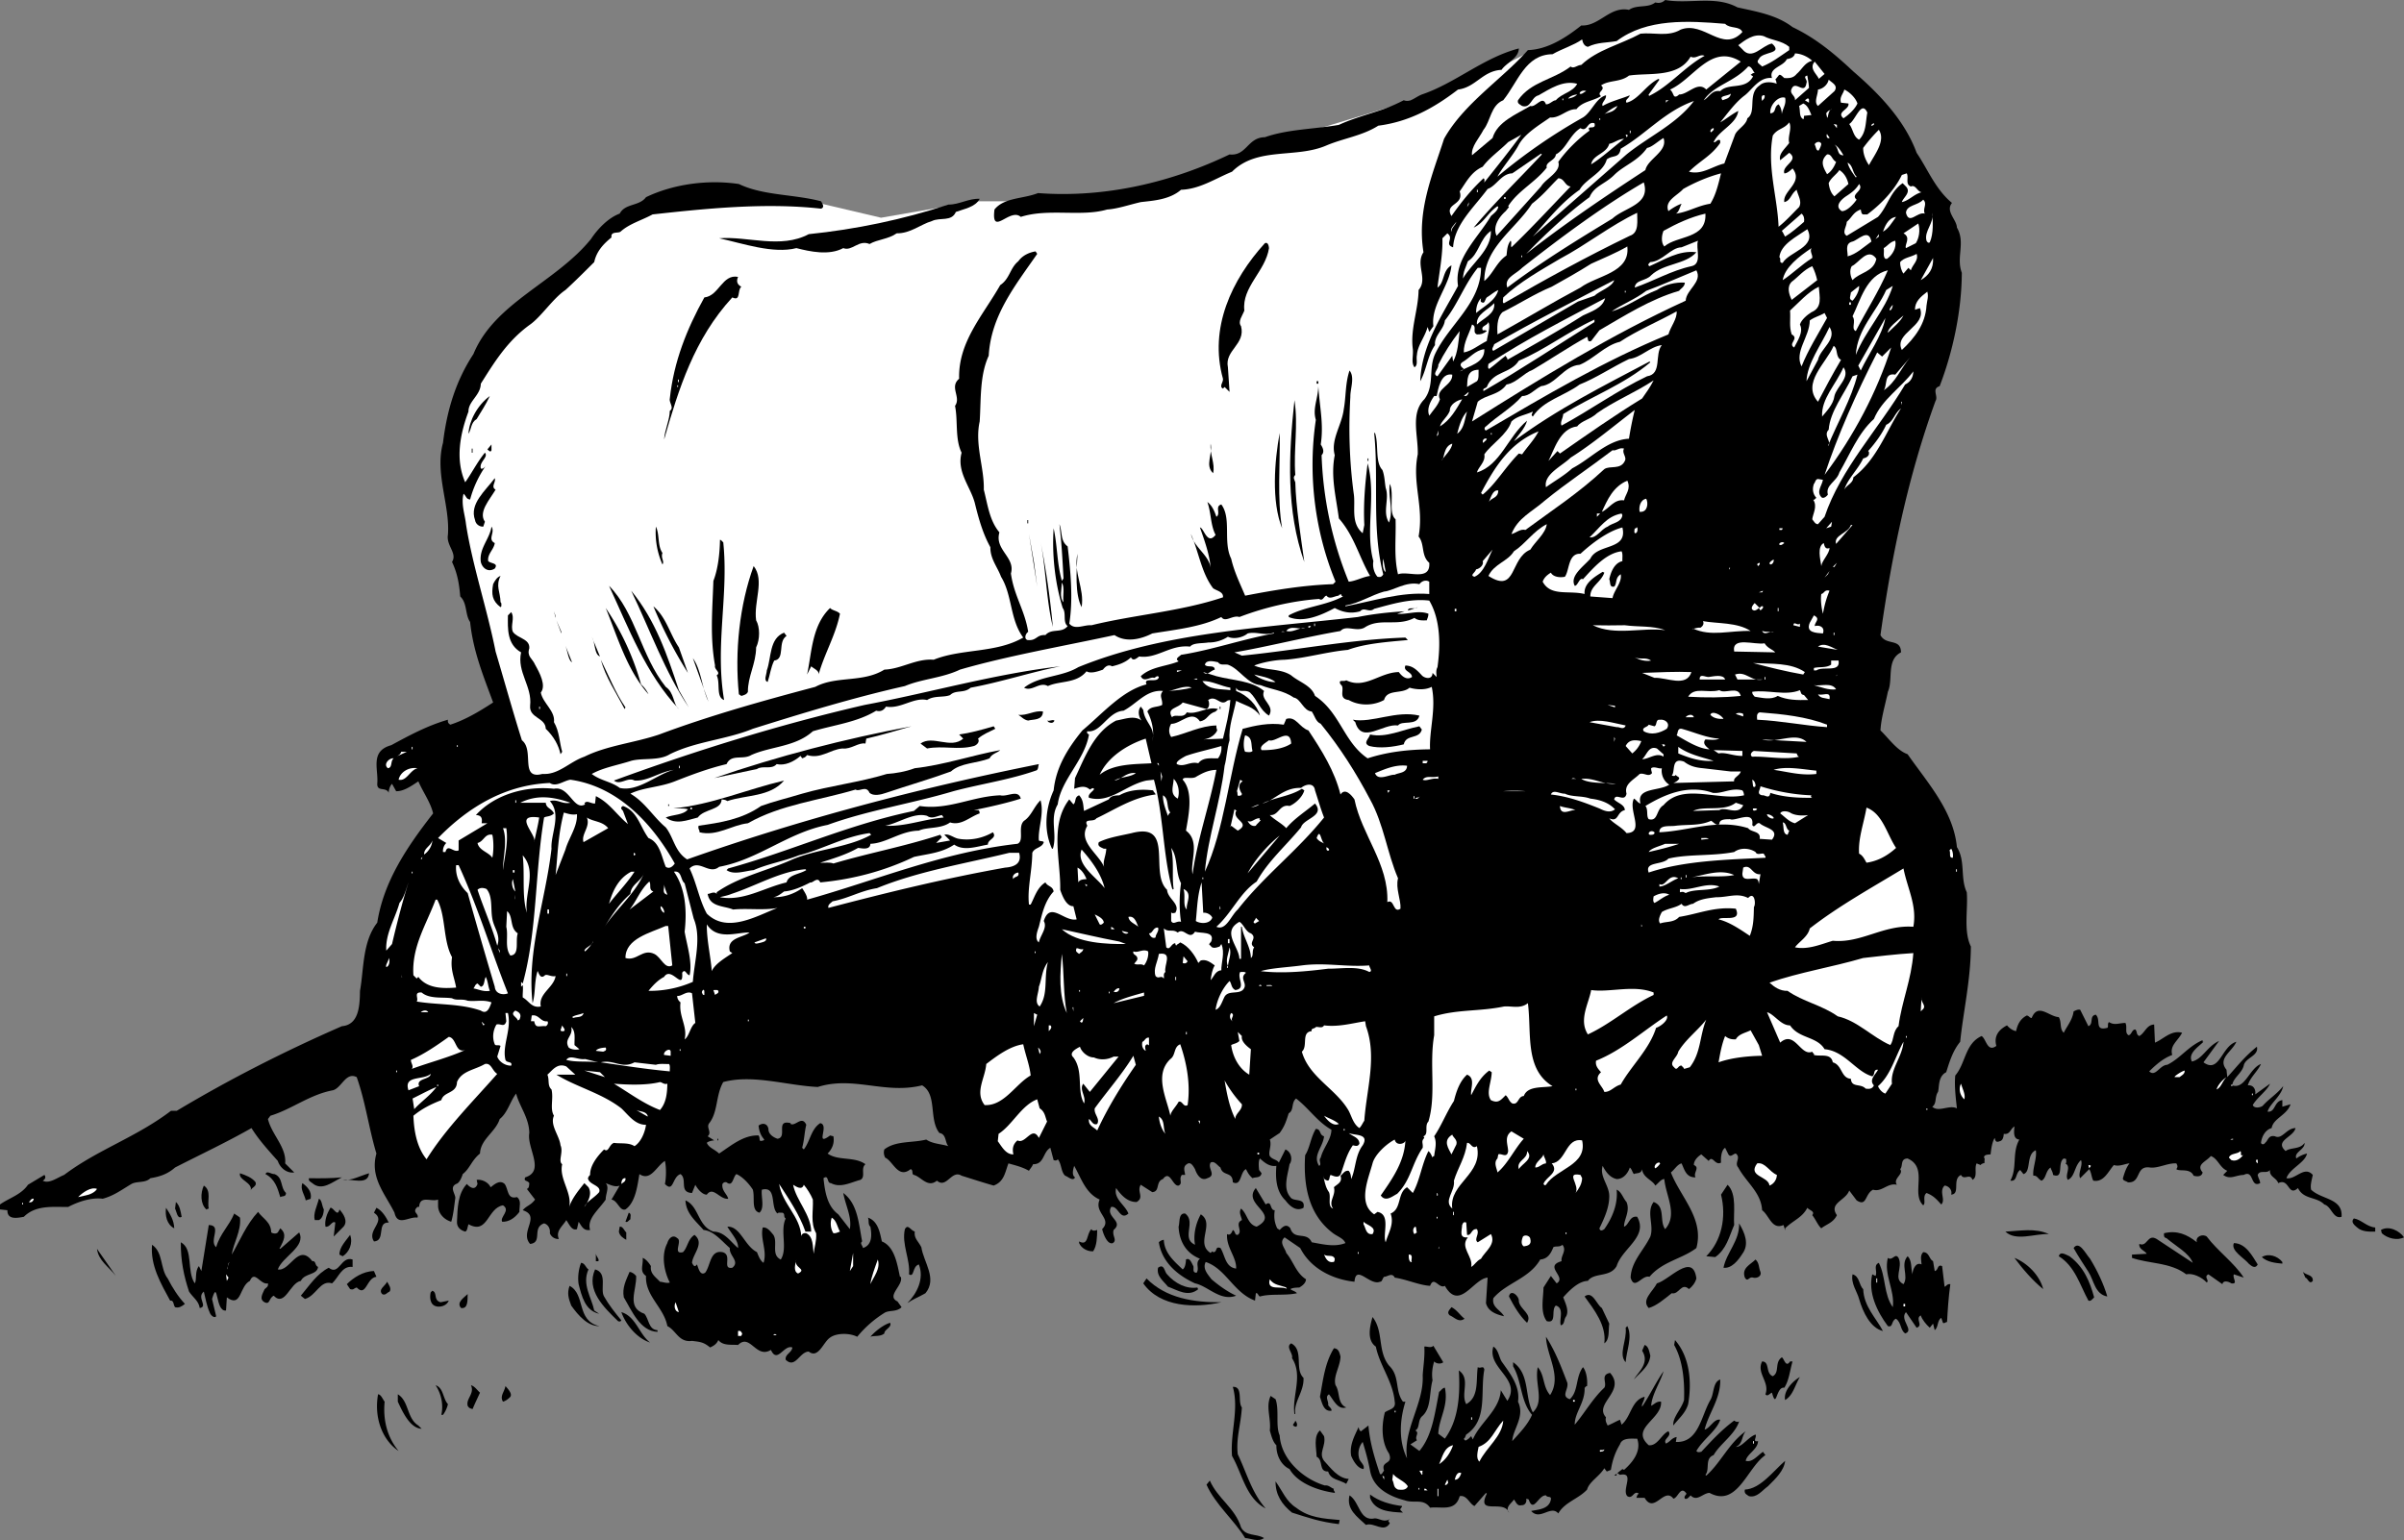 <svg xmlns="http://www.w3.org/2000/svg" width="292.5" height="187.437"><rect width="100%" height="100%" fill="#808080" stroke="none"/><path fill="#fff" d="M124.7 24.5h-6l-11.5 2-8.5-2-15-1.5-9 3.5L62.2 39s-10.024 10.523-7 23c2.976 12.523 8 32.5 8 32.5l134-11.5 3-48.5-14.5-28s-5.024 3.023-16.5 6.5c-11.524 3.523-15 4.5-15 4.5s-7.524 4.523-18.5 6"/><path d="M211.402.898c2.375.524 4.774.926 6.7 2.399 2.773 1.328 4.972 3.125 7.398 5.402 3.277 2.824 6.277 6.024 7.7 9.899 1.374 2.027 2.277 4.425 4.3 6.101-.824 1.024.574 2.024.602 3 1.074 1.824-.125 3.625.597 5.5-.023 4.723-1.125 9.723-2.699 13.801-1.023.324-.125 1.223-.5 1.797-3.324 9.125-5.324 18.726-6.7 28.5.677 1.328 2.477.328 2.5 2.101-1.823.926-.925 3.325-1.6 4.801-.325 1.625-.825 3.223-.9 4.7.977.925 1.977 2.425 3.302 2.898 2.472 3.527 5.574 6.926 6 11.3 1.074 1.727.375 3.727 1.199 5.5.176 2.028-.426 4.727.5 6.602-.024 4.125-.926 7.926-1.301 11.598-.926 1.125-1.324 2.527-1.7 3.703-1.023.523-.823 1.824-1 2.398-.425.625-.124 1.426-.698 1.801.773.723 2.074-.277 3 .2-.125-1.176-.325-2.676-.2-4 1.274-1.477 1.172-3.876 3.2-4.801.574.324.675 2.027 1.8 1.199-.328-1.172.274-1.973 1.297-2.5.278.328.676.625 1.102.703.176-.777.476-1.477 1.3-1.902.274.027.376.324.598.3.778-1.875 2.078-.175 3.301-.101.375.625.074 1.426.602 1.902.375-.777 1.074-1.574 1.199-2.601.176-.075.476-.274.8-.2l1 2c.676-.273.075-1.273.899-1.398.676.625-.223 2.023 1.402 1.598.172-.075-.027-.473.2-.7.675.426 1.175.125 2 .102.273.523-.125 1.223.398 1.5.375-.078.375-.676.8-.703.274.226.075.625.5.8.677-.374.876-1.374 1.802-1.398l.097 2.2c.977-.376 1.977-1.575 3.301-1.2-.523 1.024-1.523 1.524-1.2 2.7-1.124.425-2.023 1.226-2.8 2 .777.726 1.277-.774 2.2-.801 1.577-.774 2.577-2.274 4.3-3-.023.125-.023.226.102.199-.625.625-1.926 1.426-1.403 2.402 1.278-.277 1.875-1.875 3.301-2.5l-1.898 2.598c1.972 1.426 2.175-1.973 4-2.5-.528 1.226-2.325 2.027-1.2 3.402l.098.899c1.176-1.274 2.074-2.473 3.602-3.7.273 1.125-1.426 1.325-1.602 2.301-.223.926-1.324 1.524-1.398 2.399 1.574.527 2.074-2.075 3.5-2.598-.426.922-1.325 1.625-1.602 2.598.777-.075.977.625.902 1.101l1.797-1.3c-.324.824-1.625 1.726-2.097 2.601.175.422.875.324 1.199.098.773-.875 1.676-1.375 2.5-2.399-.227 1.223-1.625 2.125-1.899 3.098.973.125.774-1.274 1.797-1.399v.801l1-.3c-.422 1.324-2.125 1.726-2.297 2.898-.828.226-1.226 1.125-1.3 1.8.074.227.375.227.5 0 .375-.273.375-.972 1.199-.8.875.426 1.375-.973 2.5-1-.227 1.125-2.625 1.527-1.2 2.8.575-.472 1.774-.175 2.301-1 .075.825-1.328 1.126-1 1.903a3.428 3.428 0 0 1 1.297-.602c-.222 1.125-2.125 1.825-2.5 3 1.078.227 2.176-1.574 3.203-.398-.125.625-.328 1.223-.203 1.797 1.278 1.226 3.875 1.027 3.703 3.3-1.027.325-1.226-1.273-2.101-1.5-.926-.972-2.524-.574-3.2-2-1.226 1.126-1.027-1.273-2.402-.597-.222-.676-1.125-.777-1-1.602-.422.524-1.222-.074-1.5.602.078.422.278.625.301 1-1.223.625-.723-1.676-2-1-1.023.023-1.625.625-2.5 0l.5-.5c-.926-.375-1.125-1.477-2-1.8-.625.722-1.824 1.023-1 2-.125.523-.625.523-1.098.398-.425-.973-1.726-.473-2.101-.801.176-.274.176-.375 0-.7-1.024-.073-2.227.626-3.2.5-1.824-.273-1.027 1.926-2.699 1.801-.226-.175-.625-.175-.601-.5.176-.574.375-1.273.8-1.8-.527.027-1.226.425-1.902.199-.722.828-1.222 2.125-2.5 1.902-.222-.375-.222-.976-.5-1.402l-1.097 1.101c-.325-.574.375-1.574.097-2.199-.824.723-.722 2.024-1.597 2.399-.426-.575.472-1.575-.301-2 .176-.074.074-.274.101-.5-.027-.075-.226-.075-.3-.098-.825.523.074 2.523-1.301 2-.024-.375-.227-.578-.301-.902-.625.425-.523 1.324-1.098 1.601-.425-.176-.527-.676-1-.601-.125-.875.473-2.176.297-3.098-1.222.523-.523 2.625-1.5 2.898l-.398-.5c-.625.426-.324 1.426-1.2 1.301.876-1.574.176-3.375 1.098-5-.824-.074-.625-1.074-.597-1.601-.528.324-.528 1.027-1.301.902-.024.422-.125.824-.5.898-.524.227-.524-.175-.602-.398-.324.523-.422 1.324-.5 2-.324.023-.824.023-.797.398.172.125-.027.426.098.602-.223.125-.426.125-.5.297l-.5-.2c-.324.626.176 1.626-.5 2-.324-.874-1.023.126-1.398-.597-1.125.523-.028 2.324-1.2 2.398.172-.574-.328-1.074-.8-1.101-.727.726.175 1.726-.403 2.3-.523-.574-.922-1.074-1.797-1.398-.527.426-.027 1.223-.402 1.5-1.523-1.476.676-4.574-1.898-5.699-.926.023-.528.922-.903 1.297.477.625-.922 1.125-.398 1.902-1.125-.277-1.824.926-2.899.598-1.027.527-.726 2.125-2 1.3l-.902-1.199c-.426 1.227-2.523 1.524-1.5 3-.426.926-1.324 1.125-1.898 1.602-.426-.375-.727-1.176-1.102-1.602.375-.476-.324-.574-.598-.898-.625 1.223-1.726 1.523-2.703 2.5.078.625-.125-.277-.199-.402-1.426.625-1.723-1.176-2.598-1.801-.125-2.172-1.925-3.375-2.902-5.2-.523-.574.375-1.175-.3-1.699-.325.024-.626.524-.9.102l-.398-.8c-.527.323-.527 1.425-.5 1.8-.726.422-1.027-.977-1.5-.203L207 140.5c-.523.324-.926.824-.898 1.297.773.328-.125.926.199 1.5-1.125.027-1.324-.875-1.7-1.7-.527.126-.824.727-1.3 1.102 1.176 3.024 4.074 5.625 3.101 9.2-1.726 1.324-4.125 1.624-5.703 3.5-.922-.274-1.824 1.726-2.297.101.075-1.977 1.575-3.277 2.399-5 .476-1.375-.524-2.977.398-4.203 1.477.527.676 2.328 1.403 3.3 1.574-1.773.074-4.074-.102-6.097-.426.023-.723.523-1.098.797-.328-.672-1.527-.973-1.601-2-.125.625-.727.426-1 .601-.227-.273-.227-.574-.5-.8-.227.726-.824 1.425-1.602 1.402-.824-.176-1.324-.875-1.699-1.602-.426 1.325.875 2.426.8 3.801-.023 1.324-.624 2.625-1.198 3.801.074.324.273.324.597.098.977-1.375 1.676-3.075 1.5-4.801.578.226.778 1.027 1.203 1.5.473 1.125-.328 2.125-.3 3 .574-.172.675-1.375 1.597-1.2 1.375 2.426-1.824 3.825-2.5 6-.824 1.426-2.722.727-3.5 1.801-1.125.024-2.222 1.125-3 2 .278.727.778 1.727.301 2.399-.223.328-.125.926-.598 1-.226-.672.473-2.074-.601-2.399-.625.524.176 2.227-1.102 1.899-.824-1.074-.422-2.774-.398-4.098l.898-1.402.703.902c1.274-.777-1.625-2.074.598-2.699-.125-.676.676-1.277.102-2-.325.324-.825.125-1.102.297-.324.828-.723 1.426-1.598 1.5-1.328 2.328-4.125 2.828-5.703 4.703-.222 1.125.875 1.422 1.301 2.2-.723-.177-1.926-.477-2.2-1.602l.2-3.098c-1.723.125-3.426 4.125-5.2 1-.726.422-1.323-1.277-1.8 0-1.324-.078-2.824-.777-4.3-1-.325-.676-.923-.078-1.298-.102-.226.227-.226.625-.5.602-1.226.523-2.925-2.176-3.101 0-2.625-.277-5.324-1.578-6.602-4.102l-1.898-1.3c-.727.625.074 1.324.199 1.902.875 1.023 1.176 2.422 2.402 3.2-.027.523-.527.823-.8 1-.426.023-.825.023-1.102.198.277.227.574.227.8.5-1.425.325-3.226.024-4.5.399-.226-.074-.226-.473-.5-.399l-.1.899c-2.626-.973-3.524-3.875-6-4.7-.423.825.277 1.528.702 2.102.973.824 1.973 1.524 3 2-1.925.723-3.425-1.176-5-1.5-2.125-.976-4.027-2.574-4.402-5a.978.978 0 0 1 .602-.3c.074 1.624 1.273 2.624 2.3 3.601.274-.176.375-.676.399-1.203.476-.274.676.426.898.8.078.325-.125.727.301.801h.102c.375-.574-.227-1.175.398-1.699-1.723-.676-2.523-2.176-2.598-3.902.172-.574-.027-1.672.797-1.598 1.375 1.024-.523 3.024 1.203 3.801-.226-1.176.075-2.578.7-3.703 1.773 1.125-.727 3.527 1.199 4.703l.199-.203.102.101c.574.024.175-.773.898-.5.574.926.574 2.325 1.902 2.5.075-1.375-1.226-2.574-1.101-4.199.375.223.574-.176.699-.5.375.223.176.625.602.598.675-.473-.426-1.375.5-1.797-.028-.375-.426-.875-.102-1.402.777.625.777 1.925 1.902 2.199 2.973-1.574-1.828-2.672-.101-4.7l1.199 2c.777-.574.477.727 1.102.7-.125.828-.028 1.527.3 2.203l.297.2c.278-.278.778-.876 1.301-.2.477 1.523 1.977.324 2.602 1.7 1.273.222 2.773.624 4.097.097-.222-.574-.922-.773-1.5-1.2-3.023-2.273-3.625-5.874-3.398-9.5.574-.874.676-2.175 1.3-3.198.676.023.376.726 1 .898-.124 1.328-1.425 2.328-.601 3.602.375-.176-.125-.676.2-1 .277-1.176 1.277-2.176 1.3-3.399-1.723-.976-2.723-2.578-4.3-3.8-.626.523-.223 1.425-.9 1.8-.323 1.024-.523 1.625-1.1 2.399l-1.2.8c.277.723-.223 1.524 0 2 .277.426.875.426 1.102.801l.8-1.601c.774.324.875 1.324.5 1.8-.226 1.325-.828 2.926.098 4 .375.625 1.875.024 1.602 1.301-.926.523-1.727-.277-2.2-.902-1.125-1.075-1.226-2.676-1.101-4.2-.824.125-1.426-.375-2-.898-.227.324-.125 1.125-.102 1.398l.301.399c-.125.625-.723.426-1.098.601-.425-.375-.527-.574-.8-1.101-.727.328-.528 2.125-1.602 1.601-.023-1.375-1.223-.675-1.5-1.8-.324-.176-.723-.875-1.2-.598-.425.723.774 1.523-.398 1.898-.828.426-1.328-.574-1.5-1.101-.226-.375-.527-.973-1-.598-.527.324-.226.926-.203 1.301h-.398c-.426.523.176 1.023-.399 1.297-.726.125-1.027-1.973-1.902-.797-.926.324-.324 1.523-1.3 1.598l-1.4-.899c-.523.824.477 1.524-.5 2.098-1.124.027-1.925-.875-2.5-1.7-.323 1.325 1.075 2.028 1.5 3.102-1.023.926-1.226-.976-2.1-.8-.723 1.226 1.577 1.726.3 2.8-.223.723.477 1.223-.098 1.598-.625.226-1.125-.973-1.3-1.7 1.273-1.273-1.028-1.972-.301-3.597-1.727-.777-2.227-2.578-3.102-4.102-.125.426-.324 1.125.102 1.399-.227.527-.824-.074-1.2-.2-.527-.472-.425-1.472-.902-2-.125.227-.422.126-.5.102l-.398-1.5c-.926.524-.727 2.024-2.102 2-.125.324-.422.625-.5.801-.824-.477-1.722-.676-2.5-.902-.422 1.125-.523 2.226-1.797 2.699-1.328-.375-2.527-.774-3.902-1.2-1.223-.773-1.824 1.626-3 .602-1.125.926-1.926-.476-2.8-.699-.325-.078-.024-.578-.4-.703-1.523 1.226-2.124-.973-3.1-1.399-.126-.273-.223-.574-.099-1 1.375-1.074 3.375-.773 5.098-1.199.777.524 1.777.524 2.703.801-.425-.375-.226-1.477-1.101-1.602-1.324-1.675-.227-4.675-2.102-5.8-4.523 1.125-8.324-1.176-12.699.199-3.723-.172-7.926-1.574-11.5-.598-.926 1.625-.625 3.625-1.7 5-.425.524.376 1.125-.198 1.598l.8.5c-.328.027-.726.125-.902.3.277.626.875.727 1.5 1.301 1.477-.976 2.977-2.273 4.8-2.199.274.426-.124.824.602.598l.098-.098c-.426-.476-.625-.976-.7-1.699.477-.375 1.075-.277 1.2.398-.023.625.574 1.024 1.102 1.2 1.273-.176-.325-2.375 1.597-1.899v.098c.578.328 1.375-1.074 1.903.101-.227.926-.227 1.825-.5 2.801l.199.2c.773-.977.875-2.477 2-3.2 1.176.223-.727 2.926 1.199 1.5l.402.098c.172.926-.226 1.625-.703 2.101 1.278.926 3.278.325 4.602 1.301-.625.524.074 1.524-.602 1.899-1.222.324-2.422 1.027-3.597.402-.528.023-.227-1.078-.903-.602.176 1.727.477 3.426 1.801 4.399l1.402 1.8c.274-1.472-.527-2.874-.8-4.398 1.773 1.324 1.875 3.723 2.3 5.899-.328.226.075.527.098.8 1.176-.375 1.074-1.675.902-2.601-.328-.274-.125-.774-.3-1.098 1.273.426 1.472 1.926 1.699 2.899 1.574.625 1.875 2.824 2.2 4.3h.1c.376 1.024-1.824 2.325-.402 3l.5.7c-.625.625-1.523.324-2.097.699a13.454 13.454 0 0 0-3.301 2.902c-.926-.476-2.524-.476-3.3.098-.825.527-1.427 2.625-2.599 1.703-1.125.023-1.625 2.125-2.8 1-.125-.676.773-.875.8-1.5-1.027-.375-1.828 2.024-2.601.297-1.824 1.125-2.524-2.074-4-.598-.824-.074-1.824.125-2.399-.601-.226.527-.625.726-1 .902-.828-.676-1.226-.676-2.203-.8-1.625.222-1.922-1.278-3-1.801-.422-2.274-2.722-3.676-2.597-6.102-.825-.574-.325-1.273-.403-2.2.375.126.778.626 1 1-.125.927.578 1.325 1.102 1.903.375.023.773.223 1.2.098-.626-1.176-1.126-3.274-.302-4.801.078-.375.578-1.172 1.203-.598.672.325-.625 2.024.7 1.7.574-.575.574-1.575 1.398-2.102 1.277 1.027-.223 2.328-.3 3.402.077.125.175.426.402.399l.199-.2c.176.426.375 1.426 1 1 .676-.875.574-2.773 2.101-2.5 1.274.325-.125 2.125 1.2 1.899.972-.774-.426-1.473-.301-2.399-1.024-.875-1.926-2.074-3.2-2.199-.925-1.074-2.124-1.976-2.199-3.601 1.672.726 1.473 3.125 3.399 3.8 1.375.024 2.074 1.227 3 2 .074-.875-.824-1.773-1.301-2.601 1.574-.074 2.074 2.328 3.602 3.101.175.426.375 1.024.8 1.301.473-1.476-.425-2.875-.101-4.3.574-.075.976.523 1.3.898.575.926-.324 2.426.899 3 .875-1.375-.125-3.473.602-5-.325-.172-.028-.574-.403-.7-.222.028-.523-.074-.597.102-.926-.777-.028-3.375-1.903-2.902-.125.828.375 2.226-.297 2.8-1.027-.273-.527-1.773-.8-2.8-.426-.672-1.227-1.574-2-1.899-.426.325-.426 1.625-1.2 1-.328-.074-.425.125-.5.2-.125.824.575 1.226.7 1.8-1.028.125-1.825-1.574-2.602-.5-.523.024-1.125-.675-1.398-1.199l-.403 1c-1.625-.074-.523-1.676-1.398-2.3-1.024.324-.824 2.324-1.899 1.199.172-.774.172-2.075 0-2.801-1.027.625-1.726 2.527-3.101 1.601-.227 1.227-.426 3.426-1.7 4.301-.726.223-.925-1.074-1.699-1.199l1-1.703c-.527.226-1.125-.074-1.703-.297.477.523-.023 1.324 0 2-.824 1.223-2.324 2.324-1.898 3.7-.824.124-1.024-.477-1.399-1l-.203.898c-.625.226-.922-.575-1.297-1.098-.425.723-1.328 1.324-.902 2.297a1.095 1.095 0 0 1-1.098-.7c.075-.574-.226-1.074-.703-1.199-1.523.524-.125 2.325-1.699 2.5-1.324-1.476 1.375-3.375-.898-4.101.472-.574.972-.574 1.5-1.297l-1-1.3c.273-.075.273-.376.3-.7-.226-.375-.726-.176-.5-.703 2.473-.774.172-3.574.5-5.399-.027-1.875-1.226-3.273-1.601-4.8-.727.925-1.024 2.324-2 3.101-.524 1.625-2.324 2.426-2.399 4.2-1.027.824-1.226 1.824-2.101 2.5-.125.425-.426 1.124-.801 1.199-.824.425-.125 1.125-.098 1.699-.125.828-.226 2.027-.5 2.902-.925-.277-1.625-1.074-1.601-2V146c-.824.324-2.227-.578-2.301.898-.223-.074-.324.125-.398.2-.325.527.375.625.199 1.101-1.024-.176-2.426 1.125-2.801-.601-1.125-2.274-3.023-4.274-2.2-7.2-.925-3.074-1.323-6.273-2.398-9.3-1.328-.676-1.828 1.324-2.902 1.601-2.824.524-5.023 2.324-7.598 3.098l-.3.402c.472 1.926 2.273 3.426 2.097 5.399l1.102 1.101c-.926.125-1.727-.574-2-1.402-1.125-1.274-2.324-2.574-3.2-4-3.027 1.726-6.226 3.226-9.3 4.8-.926.825-1.926 1.126-3 1.301-.625.625-1.625.325-2.301.7-1.223.726-2.125 1.425-3.5 1.8-1.324-.175-2.926.325-4.2 1-1.823.024-3.925-.273-5.398 1.2-.726.125-2.027.425-2-.801L0 147.199v-.601c1.074-.774 2.574-1.176 3.402-2.399l2-1.199c.274.324-.027.625-.203.7.778.425 1.778-.376 2.602-.7 4.074-3.078 8.773-4.578 13-7.8h.699c6.477-3.876 13.176-7.278 20.102-10.302 2.074-.175 2.175-2.476 2.199-4.3.476-2.575.273-5.973 2.101-8.301.774-4.973 3.575-9.172 6.797-13.297-.324-1.375-1.222-2.578-1.797-3.902-.925.625-1.828 1.226-2.703 1.199l-.5-.899c-.324.325-.422.926-.398 1.102-.324-.777-1.426-.078-1.399-1.102.172-1.773-.925-3.976 1.7-4.699 2.175-1.176 4.375-2.375 6.898-3.101-.023.226-.023.425.3.601 1.774-.574 3.477-1.574 5.2-2.699-1.125-3.078-2.426-6.176-2.8-9.8-.626-.876-.325-2.278-1.2-3.102-.125-1.473-.324-2.774-1-4.2.676-1.074-.723-1.976-.5-3.3.277-3.575-1.625-7.473-.598-11.2.473-3.976 1.575-7.574 3.7-10.8 2.574-6.274 9.972-8.676 14.3-14 .774-1.176 2.075-2.575 3.5-3.098.672-1.277 2.375-.875 3.2-2 3.273-1.578 7.472-2.176 11.3-1.602 2.973 1.426 6.672 1.227 10 2.102.172.324.473.723 0 .898-6.925-.773-14.328.024-20.5.7-1.328.726-2.828 1.125-3.902 2.101-.324.223-1.223-.074-1.098.7-1.027.824-1.828 1.726-2.101 3-1.024 1.023-2.426 2.425-3.5 3.398-1.524 1.027-2.926 3.226-4.301 4.203-2.824 2.023-4.426 4.723-6 7.2-.023 1.425-1.523 2.124-1.5 3.398-1.023 2.726-1.625 5.824-.398 8.601.773-1.074 1.472-2.476 2.398-3.601.477.527-.723 1.125-.5 1.902.074.125.375.023.602-.3a13.145 13.145 0 0 0-1.903 4.097c-.523-.074-.422-.375-.797-.7-.328 1.227.172 2.528.297 3.7.778 5.027 2.578 10.328 3.602 15.5 1.074 3.625 2.074 7.226 3.199 10.8 1.574 1.227-.324 4.825 2.5 4.102 1.977.125 3.277-1.476 5.102-2.101 2.773-1.375 6.074-1.676 9.097-2.7 6.078-2.273 12.477-4.074 19-5.8 2.578-1.375 5.778-.473 8.403-2.098 2.074-.078 3.875-1.375 6-1.203 3.375-1.375 7.574-.774 10.898-2.7-1.625-2.175-1.324-5.175-2.7-7.398-.425-1.176-1.323-2.176-1.3-3.601-.926-1.676-1.426-3.473-1.898-5.399-.528-1.976-2.227-3.777-1.602-6.101-.824-1.676-.426-3.875-.8-5.7.777-1.074-.723-2.273.5-3.3-.126-4.473 2.874-7.676 5-11.399 1.175-.777 1.175-2.074 2.202-2.902.473-.672 1.274-1.074 2.098-1.2l.2.301c-2.723 3.926-5.626 7.524-5.9 12.399-1.124 2.426-.925 5.426-1.1 8-.626 2.828.577 5.625.5 8.3.476 1.825.675 3.727 1.902 5.2-.625 2.125 1.972 3.027 1.398 5 .375 2.726 1.676 4.426 2.102 7.101-.325.227-.528.825-.102 1 1.176.125 1.074-.675 2.2-.601.777-.875 1.976-.172 2.702-1.098-.625-.476-.125-1.574-.601-2.199-.926-2.977-1.324-6.477-1.102-9.703.477 2.226.375 4.125 1 6.402l.203-.3c-.125-2.176-.226-4.274-.5-6.602.375.926.074 2.027 1 2.703.375 3.125.672 6.523.2 9.398.675.825 1.773.125 2.699.2 5.176-1.274 10.875-1.676 16-3.399.074-.676-.727-.777-1.2-1.101-1.425-1.875-1.726-4.375-2.699-6.598.375 1.625 2.172 2.523 2.399 4.098-.125-1.575-.727-3.274-1.301-4.899.477.024.875 2.223 1.902.899-.625-1.176-.527-2.676-1-4 .575.425.875 1.125 1.098 1.8.574-.375-.223-1.273.602-1.5 1.273 1.727.175 4.524 1.199 6.602.375 1.625 1.074 3.023 1.699 4.5 3.477-.676 7.074-1.277 10.7-1.402l.3-.301c-2.426-5.875-3.426-12.774-2.398-19.7-.426-1.374.273-2.574.3-4.097.172 2.625.672 4.625.297 7.098.278.425.477.925.102 1.3a44.565 44.565 0 0 0 3.3 15.399c.876-.074 1.676-.574 2.598-.7-1.324-2.273-1.922-4.874-3.797-7-.328-2.574-1.027-5.074-.5-7.699-.527-1.875.875-3.675 1.098-5.601.277-1.473.176-3.172.7-4.7.675.825.077 2.227.1 3.2-.226 3.926-.124 7.726.4 11.703.277 1.625-.423 3.625 1.1 4.898l.2-1c-.125-2.476.074-4.875.402-7.5 1.075 3.926-.328 8.227.7 11.899-.125.625.074 1.426.5 1.902.175.024.472.125.699-.3-1.426-5.575-.524-11.376-1.102-17.2h.102c.476 1.426-.024 3.524.898 4.5.278.723.278 1.524.403 2.2.472 1.324-.426 2.925.398 4.199.574-1.473-.125-3.176.102-4.7.574 1.227-.227 3.524.699 4.301.074 2.324-.227 4.524.3 6.7 1.176-.477 3.973.925 3.801-1.399-1.027-.875-.527-2.277-1.3-3.203.675-3.672-.825-6.473-.102-10 .074-2.274-.926-4.973.8-6.7 1.274-1.675.477-3.675 1.302-5.5 1.675-3.574 5.574-6.175 5.597-10.5h-.398c-1.625 2.028-2.426 4.426-4 6.403-.125 1.125-1.324 1.824-1.2 3-.925 1.324-1.027 3.023-1.8 4.398.176-4.375 2.574-7.875 4.601-11.601-.527-3.274 2.375-5.774 4-8.5.274-.274.774-.574.899-1.098l-.102-.101c-1.222.824-1.625 2.027-2.898 2.601 2.574-3.074 5.476-5.875 8.3-8.902l-.101-.098-3.5 2.399c-1.324.027-1.926 1.527-3 1.902-1.723 2.324-4.023 4.324-4.2 7.098-1.124-.375.177-1.075-.698-1.7L175.5 29c.074 2.023-.426 4.422-.598 6 .875-.578.575-2.078 1.7-2.703-.227 2.527-2.528 4.828-2.2 7.402l-.5.7-.203-.602c-.324 1.226-1.222 2.226-1.297 3.402-.125.524.172 1.223-.3 1.5-.426-.574-.125-1.277-.2-2.199-.328-2.477.672-4.777.7-7.203 1.175-1.375-.426-3.074.597-4.598-.824-5.074 1.078-9.375 2.5-13.8 2.375-4.274 7.078-7.274 10.203-10.801 2.375-.075 4.575-1.473 6.5-3 2.172.125 3.473-2.375 5.797-1.899.977-.676 2.278-.176 3.203-.902.473.125.875.027 1.2-.297 2.972.523 6.074-.578 8.8.898"/><path fill="#fff" d="M212 3.898c-2.426 2.625-4.625-1.375-7.5-.3-1.523.925-3.324.324-4.898.5-2.426 1.324-5.227 1.925-7.2 3.8-.527.024-.925.524-1.3.2-2.125 1.625-4.825 1.824-6.403 4.101-.125.426.278.524.5.7 1.078.324 1.078-1.075 2-1.301 1.375-.774 2.977-1.875 4.703-1.399-.527 1.024-1.828 1.125-2.601 2-.426.024-.727.524-1.2.5-.425-1.176-1.226.426-1.902.2-1.722 1.023-4.023 1.925-4.597 3.898l-2.5 2.101c-.125-1.074.875-2.074 1.398-3.101.875-1.074.875-2.973 2.402-3.598 1.774-2.176 2.672-5.574 6-5.601 1.172-.676 2.575-1.075 3.598-1.801.074.426.277.828.7.902 1.175-.574 2.277-.476 3.5-.699 3.675-2.777 8.675-2.477 13.202-2.102.575.625 1.774.227 2.098 1m5.7 1.802v.398c-1.223.824-2.126 1.527-3.298 2-.226-.274-.828-.473-.402-.899.375-.976 3.074-.574 1.602-1.902-1.227.226-2.426 2.125-3.602.703l-.5-.5c.777-.578 1.875-1.477 3.102-1.102.972.524 2.175.524 3.097 1.301"/><path d="M184.8 5.898c-.023 1.227-1.523 1.727-2.1 2.602-2.325.125-3.126 2.125-5.298 2.398-3.027 2.325-6.027 3.926-9.703 4.399-1.922 1.226-4.222 1.527-6.297 2.402-3.726 1.625-8.425.125-11.5 3.2-2.027.824-3.925 2.124-6.203 2.199-1.422 1.226-3.422 1.324-4.898 1.5-1.426.324-2.824.824-4.102.902-3.125.922-7.125-.176-10.5.898-1.324-1.175-3.625 2.524-3.199-.898 1.176-1.477 3.477-1.277 5.3-2 8.274.625 16.376-1.375 23.302-4.703 2.074.226 2.175-2.074 4.3-2.098 2.774-.976 5.973-.976 9-1.5 1.672-.777 3.575-1.277 5.399-1.902a20.873 20.873 0 0 0 2.5-1.098c.773.324 1.375-.375 2.199-.699 4.074-1.375 7.477-4.477 11.8-5.602"/><path fill="#fff" d="M220.5 7.398c-.926.227-1.223 1.024-1.898 1.602-.426.523-.926.523-1.5.5-.227-.176-.528-.578-.7-.3l-.402.5c.176.124.074.323.2.5-.723-.278-1.626-.278-2.098.198-1.528 1.024-.325 3.227-1.5 4-.125.825-1.227 1.325-1.5 2l-1.301 3.5c-1.426.325-2.727 1.426-4.301 1 1.375-1.375 2.676-1.875 3.8-3.5v-.3c-.323-.274-.523.324-.8.199.676-1.473 2.777-2.172 3-3.797-.824.422-1.523 1.023-2.2 1.398.876-1.074 1.876-2.476 3-3.3.876-.676 1.774-2.274 3.302-2.098-.426-1.277 1.375-1.375 1.8-2.3.375-.075.875-.177 1-.7.774.023 1.575.422 2.098.898m-13.098-.601c-2.425 1.328-4.226 3.625-6.601 4.8-.125.126-.227.028-.2-.097l1.301-1.8-.101-.102c-1.524.726-2.426 2.527-3.899 2.902-.226-.375.274-.477.399-.902-1.024.425-2.324.726-3.301 1.3-.223-.375.477-.773.402-1.3-1.226.324-1.726 2.027-2.8 2.699a67.797 67.797 0 0 0-10.403 7.203c.477-.977 1.977-2.676 2.602-3.902.773-1.375 2.476-2.375 3.8-3.301 1.176.125 2.075-1.074 3.2-1 .773-.973 1.976-.973 3-1.598-.625-.476.676-.777 0-1.3.976-.676 2.375-.376 3.398-1.2 2.375-.375 5.977.324 7.5-2.3.676.324 1.078-.376 1.703-.102m.2 4.101c-1.028-1.074-2.227.625-3.301.602-.227.223-.426.324-.602.2-.125-.177-.222-.575-.5-.802 2.875-1.273 4.977-5.675 8.602-3.398l-4.2 3.398m13.699-1.3c-.226-.575-1.226-1.274-.5-2.098L222 9l-.7.598m-7.8-.7c-.223-.074-.324.125-.5.2l.3.199c-.925 1.726-2.925.726-4 1.8-1.023-.175-1.323.727-2 1.102 1.274-1.875 3.677-2.176 5.4-4.101.374-.075.577.527.8.8m6.602 1.802-1.7 1.5c.075-.575-.726-.778-.402-1.403.477-1.074 1.574.828 1.8-.7.177-.374-.523-.773.102-.898.075.524.172.926.2 1.5m3.098.399-2 1.8c-.524-.476-.024-1.273 0-2 .577-.074 1.175-.574 1.3-1.199.477.426 1.176.723.7 1.399m2.8 1.5c-.324.726-1.125 1.425-1.7 1.8-.925-.773.774-1.074.602-1.8L224 12.5c-.223-.676.277-1.078.402-1.602.672.325 1.375 1.024 1.598 1.7m-33-1.5c-.324.125-.523.425-.8.3-.024-.273.476-.476.8-.3m16.602 1.102c-.528-.575.574-.477 1-.802-.125.625-.625.625-1 .801m-17.7-.699c-.328.324-.726.422-1.101.5.176-.277.676-.477 1.101-.5"/><path fill="#fff" d="M214.7 11.598c.077.425-.223.527-.298.699-.027-.172-.226-.774.297-.7m2.501.301c.175.825-.325 1.325-.4 2-.023-.476-.124-.875-.398-1.199-.625.324-.226 1.024-1 1.098-.125-.973.973-2.172 1.797-1.899m2.903.2v.402l-.5-.3c.175-.075.375-.376.5-.102m-30 .102h.097V12h-.097v.2m13 0c-.227.023-.325.222-.403.3v-.3h.403m3 .097c-2.125 2.828-5.528 4.328-8.2 6.5l-11.402 10c1.875-2.074 3.375-4.074 5.7-5.7.675-1.273 2.874-2.074 3.3-3.699.777-.574 1.477-.074 1.7-1.3 3.077-1.774 5.374-4.575 8.902-5.801m14.3 1.703-.902.098c-.023.226-.023.425-.098.402-.527-.277-.328-.977-.5-1.602l.5-.3c.575.226.774.925 1 1.402M196.8 12.898c-.425.825-1.124.727-1.6 1 .374-.273.976-.773 1.6-1m30.4.802c-.223 1.222-.126 2.425-1 3.3-.723-.375-.723-1.277-1.2-1.902.777-.473 1.477-2.973 2.2-1.399m-4.298-.402c-.625.027-.425 1.926-.703.5.176-.274.375-.375.703-.5m-28.3 1.301h.097v-.2h-.097v.2m23.098 2.8c-.524.727-1.325 1.325-1.098 2.102l1.097-.902c1.278.925-.922 1.527-.597 2.5.273.027.675-.274 1-.598 1.375 1.723-1.227 2.723-1 4.098.773-.176.773-.973 1.5-1.5.175.726.675 1.425.3 2.101-.828.824-1.625 1.723-2.5 2.399-.125-3.575-1.425-7.274-.703-11.098.578-.875 1.375-.777 2-1.602.375.727-.222 1.727 0 2.5M194 15c.277.922-1.023.125-.598.898-1.425 1.024-2.828 2.426-3.8 3.801.375 1.223-1.528 2.024-2.102 3l-5.398 6c-.528-1.074.273-2.277 1.097-3l.403-.5-.102-.101c1.176-1.875 3.277-2.875 4.7-4.7-.223-.675 1.077-.875 1.1-1.601 1.274-.672 1.677-2.375 3-3.2.876.528.774-.874 1.7-.597m34 0c.074.223-.125.223-.2.297-.323.027.075-.274.2-.297m-4.5.2v.398l-.398-.5c.074.027.273.027.398.101m-15 .399c.074.226-.125.324-.3.5-.223-.075-.024-.473.3-.5m18.902 4.5c-.328-.473-.726-1.274-.703-2.098a19.428 19.428 0 0 1 1.903-2.203c.875 1.328-.528 3.027-1.2 4.3M198.3 16.2h.102v-.302h-.101v.301m24.301.598c-.325.125-.426-.274-.301-.5.074.226.273.328.3.5M180.602 22.2c-.125.323.175-.376-.102-.5-1.523 1.425-2.723 2.925-3.898 4.597-.926-1.574 1.574-1.274 1-3 .773-1.074 1.375-2.375 2.8-3 .774-1.074 2.075-1.973 3.098-3l1.602-.899c-1.325 1.825-2.926 3.825-4.5 5.801M198 16.398c.074.227-.023.227-.098.301l-.101-.3H198m26.102-.001.3.5-.3-.5M200.2 20.7c-4.923 3.222-9.825 6.523-14.5 10.198 2.175-2.273 5.175-5.074 7.702-6.898.575-1.375 1.875-1.578 3-2.703 1.172-1.172 2.875-1.672 4-3.297.575-.078 1.274-.777 2-1.203.575 1.625-1.925 2.527-2.203 3.902m-2.597-3.801c-1.325 1.024-2.727 2.325-4 3.102.175-1.176 1.875-1.277 2.199-2.5.574-.078 1.074-.578 1.8-.602m24.001.602c-.028.324-.227.625-.301.797-.324.125-.324-.375-.5-.7-.024-.175.574-.574.8-.097m2.699 1.398c-.823.024-.523-.875-1.1-1.3.476.226.874.925 1.1 1.3m-.898.802c-.226.624-.625 1.222-1.101 1.5-.426-.778-.926-1.575 0-2.403.574-.074.574.625 1.101.902m2.5 1.801-.101.098c-.324-.473-.824-1.075-1-1.801.676.328.574 1.226 1.101 1.703m-1 .898-1.703 1.5c-.422-.375-.625-.976-.699-1.601.277-.672.977-1.074 1.3-1.598.677.426.977 1.125 1.102 1.7m-15.5-1.301c-.328 1.324-.625 2.625-1.3 3.699-1.528.226-2.727 1.027-4.2 1.203.375-.176.473-.777.7-1.203-.426.125-1.125.527-1.602.902-.523-1.277 1.074-1.875 1.8-2.699 1.376-.777 2.977-1.477 4.602-1.902M232.5 22.7c.574-.278.777.624 1.3.698-.925.227-1.523 1.024-2.398 1.2.172-.575 1.172-1.176.5-1.899l-.402-.402c-1.523 1.027-1.824 2.828-3 4.101l-3.8 2.301c-.626-.375-.024-1.074 0-1.699.675-.578.777-1.176 1.702-1.5.075.324.075.625.399.598h.398c1.578-1.176 3.278-2.875 4.203-4.801l.598-.2c.277.528-.223 1.325.5 1.602m-41.398.001c-2.426 2.523-4.825 5.124-7.2 7.398-.125-.274.075-.575-.101-.801-.426.527-.426 1.226-.5 1.8-1.227.825-1.625 2.227-2.7 3.102-.027-4.074 3.774-6.277 5.801-9.402 1.375-1.074 1.973-1.875 3.2-3.098.773.024.773.926 1.5 1m5.098 3.899c-4.325 2.625-8.723 5.324-12.798 8.402-.425-1.176.973-1.578 1.797-2.402 4.676-3.676 9.778-7.473 14.801-10.399.875 2.723-2.324 3.024-3.8 4.399m29.702-2.301c-.425.625-1.226 1.426-1.8 1.402-.926-.574-.125-1.375.5-1.8.574-.376 1.175-.774 1.597-1.5.676.824-1.125 1.226-.297 1.898"/><path fill="#fff" d="M179.7 23.398h.1v-.3h-.1v.3"/><path d="M119.2 24.2c-.524 1.023-1.923 1.222-2.9 1.597-.523 1.226-1.925.625-2.898 1.101-1.425.426-2.625 1.524-4.3 1.5-1.028.727-2.325.727-3.301 1.301-1.324-.574-2.125.926-3.2.5-1.726.926-4.027.426-5.699 0-2.828.723-6.527-.574-9.402-1.199 3.477-.277 7.477 1.324 10.902-.5 5.672-.578 11.473-1.777 17-3.602 1.274.024 2.473-.773 3.797-.699"/><path fill="#fff" d="M183 24.2h.2V24h-.2v.2m51.2 1.8c-.923-.277-1.923 1.422-2.298-.102.075-.976 1.473-.875 2.098-1.601.574.527-.125 1.125.2 1.703m-55.7-.8.2-.602v.3zm-.7.698-.198.399.199-.399M198.3 28.7c-5.226 2.523-10.323 5.323-15.3 8.198-.223.024-.125-.375-.098-.699 1.973-1.875 4.672-3.375 6.899-4.699 3.176-1.676 6.176-4.078 9.398-5.602-.023.926.278 2.426-.898 2.801m36.499.801c-.226.125-.323-.078-.398-.203-.328-1.172.973-2.172.7-3.399.074 1.024.175 2.524-.301 3.602M207.5 26c.176 3.125-3.426 2.625-5 4-.426-.477-.324-1.375-.098-1.902 1.575-.875 3.274-1.676 5.098-2.098m12 1c-.723.625-1.523 1.324-2.3 1.797-.126-.172-.223-.473-.4-.7L219.2 26c.277.223.374.625.3 1m9.602 1.2c.175-.477.574-1.677 1.597-1.802-.523.727-.922 1.426-1.597 1.801m-52.5.001c-.227-.376.375-.876.597-1.2-.125.422-.625.723-.597 1.2m56.5 1.398-1.2.601c-.226-.375.672-1.277-.3-1.8l1.8-1.2c.274.824.075 1.824-.3 2.399M216.902 32c-.527.023-.125-.477-.402-.703.176-1.574 2.074-2.473 3.402-3.399 1.172 2.227-2.226 2.727-3 4.102m-35.5-3.902c.075 2.324-2.328 3.925-3.402 5.8.074-.976.277-1.175.602-2.101 1.375-.875 1.375-2.672 2.8-3.7m46.298 1.301c-1.024.727-1.825 1.524-2.9 1.801.075-.476-.425-1.574.602-1.8.672-.176 1.973-1.676 2.297 0m.501-.301.402-.598v.297zm-22.4 3.3c-2.425.524-4.624 1.825-6.898 2.602.075-.977 1.375-.777 2-1.5 1.575-1.477 4.172-1.277 5.5-2.8-2.125-.278-3.925.925-5.703 1.698-.324-.175-.023-.375.102-.5 1.476-.074 2.476-1.773 3.8-1.8l2-.801c-.324.828.575 2.828-.8 3.101m24.801-3.101c.175.828-.325 1.726-1 2.203h-.2c-.328-.277-.125-.777-.203-1.3.477-.278.778-.778 1.403-.903"/><path d="M154.402 30.2c-.425 2.823-3.328 4.722-3 7.597-.226.625-.828 1.328-.402 1.902.574 2.223-2.023 2.926-1.598 5l.2 3-.602-.601-.2.199c-.523-.274.075-.774 0-1.2-1.726-6.175 1.075-12.074 5.102-16.5.375-.175.473.325.5.602"/><path fill="#fff" d="M192.3 35c-3.425 1.824-6.726 3.824-10.1 5.7-.024-.677-.126-1.977.6-2.7 1.977-.977 3.977-2.277 6-3.102 1.575-.875 3.177-1.773 4.802-2.8 1.472-.676 2.972-1.274 4.398-2.098.375 3.223-3.723 3.523-5.7 5m28.2-3.602c-1.324.825-2.523 2.024-3.598 2.7.274-1.575 1.973-2.875 3.5-3.899-.226.426.172.824.098 1.2m7.8.101c-.323 1.625-2.023 1.625-2.898 2.598-.226-.375-.425-1.176-.101-1.7.875-.375 1.976-2.375 3-.898m4.899-.602c.277.825-.524 1.325-.7 2l-.3-.3-.598.699c-.227-.274-.426-.875-.403-1.399.477-.574 1.278-.574 2-1m-48.097.399h.097v-.2h-.097v.2m48.598 2.801 1.5-2.7c.077 1.325-.524 2.125-1.5 2.7m-12.598 0L218 36.5c-.324-.676-.625-1.578 0-2.203.777-.574 1.477-1.473 2.5-1.899.277.524.477 1.125.602 1.7m-16 2.5c-9.028 4.125-17.625 9.425-26 14.699l.699-2.399c.976-.875 2.574-.773 3.5-2.101 1.176-.172 2.074-1.375 3.199-1.797 2.176-1.277 4.375-2.777 6.602-4 .175.125-.028.723.5.5l1-1.3c3.074-1.778 6.175-3.778 9.699-4.802.176-.273.676-.476.699-1-1.125-.074-2.426.227-3.398.899-1.926.726-3.528 2.027-5.5 2.601 1.273-.875 2.875-1.476 4.199-2.5 2.074-.773 4.074-1.675 6.101-2.5.774 1.426-1.226 2.325-1.3 3.7m24.598-3.7c-1.126 2.625-2.626 4.926-3.9 7.399-.624-.274.075-1.172-.398-1.797.973-1.977 1.672-4.977 4.297-5.602"/><path d="M89.8 33.7c-.226.523-.124.925.4 1.198-.524.426-.024 1.825-1.098 1.301-4.625 5.024-6.528 11.125-8.301 17.301.074-1.176.676-2.375.699-3.5.574-.375-.125-.977 0-1.5.477-4.477 2.074-8.477 4.2-12.3 1.777-.177 2.175-2.876 4.1-2.5"/><path fill="#fff" d="m194 36-2 .7-10.3 6c-.325-.177.077-.575.1-.802 4.774-2.773 9.575-5.175 14.602-7.8-.226.824-1.828 1.324-2.402 1.902m31.402.598c-.527-.176-.226-.575-.203-1l1-.801c.078.527-.422 1.426-.797 1.8m.398 6.603c.177-3.177 2.477-5.177 3.7-7.903l.8-.5c-.925 3.027-3.323 5.426-4.5 8.402m-4.5-8.301c.075 1.227.477 2.524-.898 3.102-.527.324-1.226.922-1.402 1.5.477.922-.324 2.023-.7 2.797-.823-.473.677-1.074-.3-1.598-.324-.976-.125-1.777-.2-2.902.977-.875 2.177-2.274 3.5-2.899m-39 .399c-.323 1.328-1.823 2.027-2.698 2.8-.028-.374.074-1.273.597-1.8-.023.226-.125.426.102.5.375.226.375-.375.601-.598.473-.277.875-.676 1.399-.902m52.101 1.903c-.125 2.222-1.425 3.925-3 5.398-1.027-2.075 3.075-2.875 2.2-5.098l-.602.2c-.023-.977.676-1.575 1.5-2.2.176.625-.023 1.023-.098 1.7M197.7 35.598h.1v-.2h-.1v.2m-5.098 2.8c-3.028 1.926-6.125 3.625-9.2 5.399.075-.172-.125-.274-.203-.5-.824.625-1.222 1.027-2 1.601-.222-.074-.125-.375-.097-.601 4.675-3.074 9.273-5.375 14.199-8-.324 1.226-1.727 1.625-2.7 2.101M179.7 39.5c-.126-1.277 1.374-1.777 2.1-2.602.177 1.325-1.323 1.825-2.1 2.602m45.3-2.402h.2v-.301h-.2v.3m5 .7c-.223-.074.074-.473.3-.7-.023.325-.124.528-.3.7M203 40.7c-7.824 3.222-14.926 7.425-22.2 11.698-.226-.074-.226-.375 0-.5 1.376-1.273 3.177-2.273 4.4-3.699.874.024 1.476-.777 2.3-1.199 1.777-.176 2.777-2.477 4.7-2.602 1.675-.675 3.077-2.375 4.902-2.8 2.074-1.375 4.675-2.473 6.898-3.7.074.926-.723 1.825-1 2.801"/><path fill="#fff" d="M222.3 38.7c-1.124 2.023-2.323 3.925-3.1 5.898-.923-1.774.976-3.575 1-5.598.675-.477 1.077-.477 1.8-.902l.3.601m9.302-.301c-.426.825-1.227 1.426-1.903 2.102-.023-.578 1.176-1.477 1.903-2.102m-5.2 6.7-.3-.598 3.3-5.8c-.425 2.222-2.027 4.323-3 6.398M194 39.2c-4.523 2.823-9.023 5.823-13.5 8.398-.125-.375.176-.274.402-.5.774-1.973 2.875-1.575 3.899-3.2 3.074-1.273 5.875-3.476 9.199-5v.301M180.902 41.5c-1.027.523-1.828 1.223-2.8 1.398-.028-1.273.675-2.273 1-3.398.675.223-.028.922.597 1.2.477.023.778-.075 1.203-.403-.125-.172-.425-.074-.5-.098-.226-.574.473-.476.7-1 .273.625-.125 1.625-.2 2.301m40.298 2.297-1.4 2.601c.075-2.175 1.774-4.375 2.802-6.601.972 1.527-1.125 2.625-1.403 4M176.8 44l-.1-.703-1.798 2.5c-.726-.274.172-.875.098-1.399.676-1.375 1.574-2.773 2.602-4.101-.125 1.125-.227 2.726-.801 3.703m25.399-2c-.923 1.125.077 3.523-1.798 3.797-3.625 1.726-6.925 4.125-10.402 6-.223-.375.176-.875.2-1.399 3.476-2.175 7.374-3.574 10.6-6.3l-.1-.098c-5.524 2.922-11.325 5.824-16.5 9.7.476-.677 1.374-1.575 1.6-2.5-2.323 1.925-3.226 5.425-6.1 6.3.175-.676 1.077-1.277.902-2.203.875-1.274 2.773-2.375 3.3-4 .672-.672 1.672-.774 2.598-1.2-.023.227-.223.325-.098.5l.098.102c1.277-1.976 3.777-2.476 5.7-3.902 1.976-.774 3.874-2.074 6-3.098 1.476-.176 2.476-1.476 4-1.699m21.8 1.797c-1.023 1.726-1.926 3.426-2.8 5.101-2.024-2.273.976-4.675 1.902-6.8.574.324.175 1.324.898 1.699m-2 14c1.574-4.774 3.875-9.973 6.402-14.899l.598.5 1.102-1.101c-1.727 5.426-4.528 10.726-8.102 15.5M180.602 42.5c.074 1.723-1.926 2.023-3 2.7.175-.075.375-.075.5-.302-.227-.175-.625-.476-.2-.8.875-.473 1.575-1.473 2.7-1.598m48.598 5c.476-.578-.024-2.176 1.402-1.902l1.8-2.098c-1.125 1.324-1.726 3.023-3.203 4m-5.999.7c-.126 1.023-1.024 1.925-1.5 2.5-.126-2.177 1.675-3.876 2.6-6 .876 1.222-.823 2.323-1.1 3.5M179.902 45c-.027.422.075 1.125-.203 1.398l-1.199.7c.074-.774-.125-2.075 1.402-2.098"/><path fill="#fff" d="M232.8 45.2c-.023.823-.425 1.323-1 1.597-3.226 5.426-7.823 10.226-9.8 16.101l-.8.899c-.325.027-.524-.375-.7-.598.074-.676.676-1.574.102-2.402.175.125.175-.074.398-.2-.426-.472-.523-1.074-.3-1.699.175-.175.175-.574.5-.601l.6.101c-.124.727-.823 1.426-.198 2.102.175.223.574.023.8-.3-.328-1.177 1.075-1.575 1.399-2.7 1.273-2.176 2.273-4.777 4.199-6.5.977-2.375 3.277-3.777 4.8-5.8m-56.1.398c.077 1.324-2.126 1.726-1.5 3-.223.726-.825 1.324-1.298 2-.328-.774.075-1.676.598-2.399h.3c.177-.777.477-2.875 1.9-2.601m45.702 8.699c.575-.473-.625-1.274.098-2 .176-2.274 1.875-4.274 2.902-6.5l.598-.2c-.723 2.926-2.426 5.825-3.598 8.7M82.5 46.2h.102v.3H82.5v-.3m118.7.097c-.423.828-.923 1.527-1.4 2.203-3.323 2.023-6.726 4.422-10 6.7l-.3-.302-1.098 1.2c.672-1.274 1.375-3.973 3.5-4.2.473-.675 1.672-.875 2.399-1.601 2.074-1.473 4.574-2.473 6.898-4"/><path d="M160.2 46.7h.202v-.302h-.203v.301"/><path fill="#fff" d="M82.402 46.898h.098v.2h-.098v-.2m96 1.302h-.3l.597-.5c-.023.323-.222.425-.297.5"/><path d="M59.602 48.2c-.528 1.124-1.028 1.823-1.602 2.8-.723.422-.625 1.223-1 1.797.074-1.574 1.074-3.473 2.602-4.598"/><path fill="#fff" d="M177.902 48.598c-.726 1.226-1.425 2.527-2.703 3.3.176-.675.875-1.074 1.203-1.898-.027-.777.875-1.277 1.5-1.402"/><path d="M157.602 57.797c-.325.328-.125.527 0 .902.074 3.024.675 6.625 1.097 9.7-2.222-6.274-1.922-12.977-1.199-19.7.477 3.125-.125 6.024.102 9.098"/><path fill="#fff" d="m231.402 49.297-.101-.399h.101zm-5.902 8.801c-.023.726-.824.925-1.098 1.5.375-1.274 1.672-2.473 2.297-3.801.278-.074.578-.172.703-.5-.027-.074.075-.274-.101-.399.875-.976 1.676-2.074 2.199-3.199.875-.375.977-1.375 1.8-2-1.823 2.824-2.925 6.223-5.8 8.399m-27.3-4.7c-2.626.125-4.626 2.426-6.9 3.602-1.023.922-2.124 1.523-3.198 2.297-.325-1.574 1.972-2.574 3-3.598 2.675-1.676 5.273-3.875 7.8-5.8a42.814 42.814 0 0 0-.703 3.5m-20.899-.602c.177-.672.477-1.973 1.2-2.7-.324 1.028-.324 2.028-1.2 2.7m-2.5.301.2-.7v.5zm10.4 2.199-.4-.098c-1.624 1.625-2.823 3.723-4.398 5L180.2 60c1.676-3.176 3.477-6.078 7-7.5-.523 1.023-1.324 1.824-2 2.797"/><path d="M156 64.297c-1.324-3.274-.926-8.172-.3-11.598.077 3.723-.325 8.024.3 11.598"/><path fill="#fff" d="M181.402 52.898h.098V52.7h-.098v.2m-.5.498c-.027.227-.328.325-.402.5-.223-.074-.023-.675.402-.5"/><path d="M147.602 57.598c-1.028-.973-.028-2.274-.301-3.598-.125 1.324.574 2.422.3 3.598"/><path fill="#fff" d="M175.402 56c.375-.078.172-1.676 1.297-2-.023.625-.922 1.523-1.297 2"/><path d="M59.8 54.797c-.124.328-.323.027-.5-.098l.5-.601v.699m-2.398-.199h.098v.5h-.098v-.5"/><path fill="#fff" d="M197.602 54.598c-.325.527.375 1.027.097 1.5-.523 1.125-1.824.527-2.5 1-3.125 2.925-6.523 5.125-9.597 7.402-.625-.176-1.227.422-1.7.5.774-1.977 2.473-2.676 4.098-4.102 2.676-2.175 5.277-3.875 8.2-6.101.476.125.777-.375 1.402-.2"/><path d="M166.402 55.797h.098v.3h-.098v-.3M60.3 59.598c-.726 1.226-2.124 2.726-1.3 3.902l-.2.598c-.425.027-.925-.274-1-.801-.726-1.973 1.274-3.574 2.4-5.098.175.524-.524 1.024.1 1.399"/><path fill="#fff" d="M197.602 60.898c-1.227-.175-1.825 1.024-2.7 1.399.672-1.473 1.375-3.074 3.098-3.797.477 1.023-.223 1.625-.398 2.398M182.3 59.7c-.023 1.023-.925.823-1.198 1.5.175-.278.472-1.677 1.199-1.5m17.301 2.597h-.102c-.125-.574.074-1.473.8-1.598.274.524.177 1.625-.698 1.598m-5.302.601V62.5h.4zm3.102-.198c-.125.925-1.226.925-1.8 1.398-.825.324-1.325 1.425-2.2 1.3 1.274-1.175 2.075-2.574 3.899-2.898l.101.2"/><path d="M125 63.297h.102v.402H125v-.402"/><path fill="#fff" d="m222.2 64.297.702-.797-.101.598zm-36 2.601c-2.524 1.024-1.626 5.426-5.098 3.2.675-1.473 2.375-1.774 3.097-3 1.375-.875 2.375-2.473 4-3.301-.125 1.125-1.422 2.125-2 3.101m37.203-.698c-.328-1.075 1.473-1.278 1.797-2.302h.203l-2 2.301"/><path d="M60.2 66.098c-.126.824-.923 1.324-.798 2.199.375.328 1.274.226.797.902-.824.524-1.523-.074-1.699-.8-.223-1.676 1.074-2.774 1.3-4.301.477.726-.523 1.527.4 2m20.402 1.199c-.227.625.273 1.027 0 1.402a9.649 9.649 0 0 1-.801-4.601c.476.925.176 2.324.8 3.199m44.501-3.097.097.3-.097-.3"/><path fill="#fff" d="M197.402 64.2c.672 2.823-3.027 1.925-3.902 3.8-.926 1.023-2.523 2.125-1.898 3.297.375.027.574-1.074 1-.797 1.175-1.277 2.773-3.176 4.699-3.402.176.324.074.824.101 1.199-1.027.226-1.425 1.426-1.601 2.203.176.324-.024 1.023.601.898.375-.375.075-1.074.797-1.5.176 1.024-.824 1.926-1 2.899l-2.699-.2c-.023-1.273 1.277-1.675 1.7-2.898l-.2-.101c-1.023.625-2.324 1.425-2.2 2.699-1.925-.473-4.124.328-5.1-1.5.175-.473.476-.774 1-1.098.277.524 1.077.625 1.702.5.575-.777.375-2.875 1.899-2.8 1.375-1.274 3.375-2.774 5.101-3.2m1.798.001c.077.124.077.624-.2.698-.223.024-.125-.375-.098-.601.172.125.172-.172.297-.098m17.703.098a.46.46 0 0 1-.101.203h-.301v-.203h.402"/><path d="m126.2 71.398-1-6.398.6 3.398zm.3-6.398.102.598L126.5 65M88 66c.676 6.422-1.023 12.523.102 19.2-1.028-.376-.426-2.075-.903-3 .578-.376-.324-.677-.199-1.2-.625-3.477-.324-6.676-.2-10.3.575-1.477.774-3.376.802-5 .175.023.273.222.398.3m40.102 10.297c-.825-3.375-.825-6.973-1.5-10.399a103.81 103.81 0 0 1 1.5 10.399"/><path fill="#fff" d="M217.102 66.098c-.227.125-.325.324-.602.199-.125-.172.375-.473.602-.2m5.5.603c-.028.722-.926 1.523-1 2.198-.125-.875-.528-2.375.3-2.8.075.324.172.824.7.601m-43.2 3.501c-.625-.177.075-.477.2-.903.472-.074.972-.574.8-1l1.2-1.399c-.528 1.024-1.028 2.825-2.2 3.301"/><path d="M131.602 73.898c-.825-1.574-.625-4.375-.5-6.5-.528 2.325.875 4.227.5 6.5"/><path fill="#fff" d="M168.602 69.598c-.325-.075-.426-.973-.301-1.598l.3 1.598m47.199-1.5c.075.226-.124.625-.398.601l-.101-.101c-.024-.176.273-.375.5-.5m-1.699.402c.074.223-.125.324-.2.398l-.101-.199c-.024-.074.176-.176.3-.199M223 69l.5-.5-.3.5zm0 0"/><path d="M92 75.5c.477.824.477 2.324 0 3.297-.023 2.027-1.023 3.527-1 5.402-.125.324-.523.426-.8.5l-.298-.199c-.527-5.176.075-10.875 1.797-15.602 1.375 1.727-.023 4.325.301 6.602"/><path fill="#fff" d="M210.5 69.098c-.023.125-.023.226-.098.199v-.2h.098m11.5 1.2.602-.797-.2.398zm0 0"/><path d="M60.902 70.098c-.625 1.226-.027 1.925 0 3.199.172.125.075.328.098.5l-.098.101c-1.027-.773-1.125-1.574-.902-2.8.176-.375.477-.875.902-1"/><path fill="#fff" d="M173.902 72.297c-3.425-.274-6.726.828-10.203 1.5v-.098c1.676-.277 3.176-1.277 4.703-1.699 1.075-.078 2.672-1.277 4.297-.902.278-.375.778-.575 1.203-.301v1.5m-44.5 1c-.527-.574-.226-1.574-.203-2.399.375.625.078 1.625.203 2.399"/><path d="M81 83.598c1.074.726.875 2.125 1.602 2.699-4.028-4.274-6.125-9.875-8.5-15 3.273 3.328 3.875 8.527 6.898 12.3m1.602.403 1.199 2.098c-2.926-4.375-4.727-9.473-7-14.2 2.976 3.625 4.375 7.825 5.8 12.102"/><path fill="#fff" d="M214.402 72.098H214l.5-.2a.409.409 0 0 1-.098.2m8.2-.2c-.426 1.024-.625 1.825-.801 2.801-.125-.476-.324-1.574-.2-2.402.376-.074.376-.574 1-.399m-59.401.399c-.024.226.077.226.202.3-2.125 1.126-4.625 1.227-6.601 2.301v.2c1.773.726 3.875-.176 5.601-1.098.973.523 1.973.723 3.098.398.477-.574 1.074.227 1.7-.3 2.175-.575 4.374-1.274 6.702-1 1.375 2.324 1.375 5.425 1 8.101-.226.426-.125.824-.101 1.2l-.5-.5c-.024.925-1.024.624-1.301.3-.625-.676-1.125-1.176-2-1.199-.324.723.777.723.8 1.398-.624.426-1.226-.074-1.6-.601-2.325.027-4.126 2.125-6.4 1-.323.226-1.023-.172-.698.5.675.426-.426 1.726 1 1.902 1.273.723 2.972.723 4.3 0 .375-1.375 2.172-.676 3.098-1.5.777.223 1.875.324 2.7-.101.577 2.625-.325 5.324-.2 7.601-2.723.024-5.223.324-7.598 1.098-2.925-1.973-3.328-5.574-6.402-7.598-.426-1.277-1.926-1.676-2.898-2.5-1.325-.875-3.125-.574-4.5-1.199.972-.375 2.472-.676 3.699-.703 2.476-.172 5.176-.973 7.699-1.2 2.074-.773 4.777-.972 7.3-1.199l-.3-.3c-6.723.226-13.125 1.527-19.898 2.199l-.903-.399c3.977-.675 8.676-1.875 12.903-2.601.675-.774 1.875.125 2.898-.399 1.875-1.273 3.977-.074 6.102-1.199.375.324.875.324 1.5.301.074-.277.175-.375.199-.8-1.227-.477-2.625.124-3.801 0l.902-.302c-2.027.125-3.828.325-5.703.7-11.523 1.324-23.523 1.824-34 6.101-2.023 1.223-4.722 1.024-6.597 2.5.972.524 1.875-.777 2.898-.199 1.477-.676 3.477-.277 4.7-1.8.476.323 1.374.023 2-.2.277-.375.675-.676 1.1-.402.774-.176 1.677-.473 2.302-1.098.273.523.675.125 1-.102 2.175.325 3.773-1.476 6.199-1.199.375-.476 1.375-.375 2.199-.5a4.284 4.284 0 0 0 2.402-.699c.672.324 1.774.125 2.399-.402 1.074-.274 2.074.324 3.199-.098v.098c-3.926.726-7.625 2.027-11.3 2.601-.223.223-.524.324-.5.598l.202.203c-1.527.625-3.328.625-4.601 1.797.375.828 1.176.027 1.601.203.172.023.375-.375.598-.102-.125.825-1.926-.074-1.5.899-2.926.726-5.324 3.527-7.8 5.601-1.825 2.227-3.223 4.524-3.5 7.301-1.024 2.223-1.223 4.926-.2 7.098h.102c.574-1.774-.426-3.672.597-5.399.375-2.976 3.278-5.375 3.801-8.5-.125-.074-.324-.175-.2-.398 1.677.223 2.477-2.375 4.4-2.5 1.675-.875 2.777-2.578 4.8-2.402-.523.625-.023.925-.098 1.699-.625.328-1.425.125-1.8.8.574 1.126.875 2.426.597 3.602.477-1.676-.922-2.176-1.097-3.8L138.8 86c-.426.523-.227 1.324.101 1.7-.925-.677-2.027-.177-3.101 0-2.727 1.425-3.824 4.523-5 7l-.102 1.3c.578-.176 1.278-.477 1.903.098.175-.075.375-.274.5-.098.074.223-.825.625-.602 1.098 2.574.726 4.477-1.575 7-2.098l.902-.102c1.172 4.325 1.075 9.024 2.2 13.2.074.125.074.226.199.101-.227-1.574.074-3.277-.301-5 .875 1.223.477 2.926 1.2 4.301-.223 1.523-.223 3.324 0 4.7-.524-.177-.923.425-1.2-.102V111c.074.223.277.125.5.098.676-1.075-.926-1.676-1-2.801-2.223-2.074.977-8.274-4.3-6.899-1.423.325-2.825.524-4 1.102-.223.523.277.625.6.797h.302c-.028.926-.528 1.625-.2 2.402-.527-1.676-3.328-3.176-2.101-5.199-.524-.977.773-.375 1.101-.902 2.274-1.075 4.473-2.575 7.2-2.899-.028-.176-.227-.277-.301-.5-1.426-.176-2.926-.074-4.102.598-.523.027-1.023.027-1.297.5l-3 1.402c-.125-.574-.027-1.277-.601-1.902-.625.226-.324.828-.7 1.101l-.5-.601c-2.425 3.125-1.027 7.426-1.101 11 .277.828.777 2.027 1.602 2l.398 1.601c-1.523.325-3.223-2.273-4 .2.477.824-.426 1.726-.598 2.601-.527-.375-.226-1.277 0-1.902.375-1.473.672-3.074 1.797-4.297-.125-.676-.722-.578-1-1.102-1.023.625-1.324 1.825-1.797 2.7h-.203c-.222-1.973.375-3.973.403-6.301.273-.672 1.175-.574 1.398-1.297-.125-.176-.426-.078-.598-.203-.125-1.473.672-3.274.2-4.899-.825.825-1.125 1.926-2 2.5-.825.727.074 2.426-.801 2.801-9.125 1.024-17.125 4.426-25.602 6.801.078-.375-.324-.977-.597-1.402-1.028.726-2.227 1.125-3.5 1.101.472-.074.875-.375 1.3-.699 1.075-.078 2.172-.578 3.2-1.102.273.125.875-.773 1.199 0 3.976-.375 7.773-1.375 11.398-3.101 1.676-.375 3.375-.473 4.903-1.5 1.175.828 2.773.226 4.097 0-.023-.672 1.176-.774.602-1.5-1.227.726-2.727 1.027-4.102.8-.625-.074-1.222-.675-1.797-.5l.7.7-1.7.3.7-.699-.2-.3c-4.328 1.425-8.726 2.226-13 3.5-.425-.176-1.125-.075-1.601-.098 1.476-.477 3.176-.977 4.601-1.8.375.023 1.473.323 1.5-.5 1.973-.075 3.672-1.575 5.899-1.602.976-.473 2.676-.176 3.8-1 1.376.425 2.376-.676 3.598-1.098-.023-.176-.023-.375-.199-.402h-.5c1.875-.375 4.074-.875 5.7-1.399-.325-1.176-1.626-.176-2.5-.402-3.423.125-6.325 1.828-9.798 1.3l-.703.602c-7.922 1.625-15.023 4.926-22.597 7l-.2.2c.875.624 2.172.124 3.297 0 1.778-.774 3.676-1.075 5.5-1.801 2.778-.676 5.477-2.274 8.602-2.7l.199.2c-2.926 1.625-6.723 1.726-9.8 3.101-3.024 1.324-6.325 2.024-9 3.899v.199c-.325-.375-.825.027-1.098 0 .273 1.625 1.972 1.426 3.097 1.902 1.676-.176 3.778.125 5.403-.199-2.625 1.023-6.125 3.125-8.602.7-.926-1.677-1.223-3.677-2.098-5.5 1.172-1.177 2.375.823 3.598-.2 4.777-.875 8.375-4.176 13.2-5.102 4.874-1.773 10.175-2.574 15.3-4.101 3.277-.875 6.777-1.375 10-2.5.375-.074.277-.473.402-.797-14.625 2.922-29.027 6.723-42.8 11.598-1.528-.973-1.625-2.676-2.602-3.899-1.523-1.277-2.523-3.074-4.3-4.101 1.577-.774 3.577-.774 5.402-1.5 1.972-.774 4.074-1.575 6.3-2.098.575-1.277 1.973-.477 3-1.102 2.375-1.074 5.375-.976 7.5-2.898 2.575-.777 5.375-1.078 7.7-2.5.472.125.875.023 1.199-.5 1.773.324 3.375-1.176 5-.8.875-.575 1.976-.278 2.8-.602.676-.676 1.676-.176 2.5-.899 3.676-.676 7.274-1.875 10.899-2.601-8.023.925-15.926 3.226-23.8 4.699C94.675 88.223 84.476 91.422 74.7 95c.777.625 1.675-.477 2.5 0 1.577.125 3.077-1.078 4.8-1.3-1.926.425-4.324 2.722-6.598 2.198-1.027-.773-2.328-.875-3.402-1.699 1.375-.777 3.176-1.074 4.8-1.601 1.376-.375 3.376.027 4.7-.801 3.176-1.574 6.875-1.774 10.102-3.098 5.972-1.875 12.175-3.777 18.5-5.199 2.074-.875 4.574-.977 6.699-2 5.773-1.676 12.676-2.875 18.8-4.203 1.376.926 3.176.527 4.598-.2 2.875-.472 5.875-.773 8.403-2 .472.727 1.375-.273 2.199 0 3.074-1.175 6.476-1.972 9.699-2.199.477.325.574-.375.902-.398.375.523.973.023 1.5 0-.027-.176.172-.078.297-.203M214.102 74c.074-.078.175-.277.398-.203.074.226-.125.328-.3.5L214 74c-.223.223-.426.324-.598.297-.527-.172-.125-.672.098-.899l.602.602"/><path d="m67.102 73.7.097.3-.097-.3m15.5 5.097 1.097 3.101a53.922 53.922 0 0 1-4.199-8.101c1.574 1.328 1.977 3.328 3.102 5m89.898-4.899c-.324.125-.824.325-1.2.399.075-.473.774-.074 1.2-.399M78 83.297c.375.328.676.726.902 1.203-2.625-2.977-3.726-6.875-5.203-10.5 1.977 2.922 3.375 6.023 4.301 9.297m24.2-8.597c-.524 2.624-1.923 4.925-2.598 7.398.074-.473-.528-.676-.903-1l-.5 1c.578-2.676.578-5.973 2.801-8.098.277.324.875.324 1.2.7"/><path fill="#fff" d="M216.3 74h.102v.398h-.101V74"/><path d="m67.602 75.2-.2-.802.2.602zm0 0"/><path fill="#fff" d="M177 74.398h.2v-.3h-.2v.3"/><path d="M62.402 76.898c.575.825 2.075.825 2 2-.328 1.024.375 1.227.7 2 .574 1.024 1.375 2.524.699 3.399.273 1.328 1.773 2.226 1.601 3.601.672 1.125.672 2.524 1 3.602l-.203.297c-.222-1.074-.824-2.172-1.797-3.098-.027-1.375-2.027-1.277-1.902-2.8.277-2.376-1.625-4.075-1.098-6.5-1.726-.977-1.625-2.876-1.601-4.5l.398-.399c.477.723-.125 1.625.203 2.398"/><path fill="#fff" d="M220.8 76.2c.575-.177 1.274.124 1 .898-.823-.075-2.124-.075-1.6-1.301l.5-.899c.874.426.077.825.1 1.301"/><path d="m68.3 77.098-.6-1.598.6 1.398zm0 0"/><path fill="#fff" d="M213 76.797c-2.523-.074-4.824.726-7-.297-.426.223.477-.176.902-.102.274-.175.473-.476.297-.8 1.778.324 4.176.125 5.801 1.199m6-.899v.399l-.8-.2c.077-.574.476.126.8-.199m-16.398.802c-2.727-.376-6.125.722-8.801-.602 1.273.027 2.574.027 3.898 0 1.578.226 3.375.027 4.903.601M159.5 76.2c-.023.124-.223.222-.3.198V76.2h.3m.402 0H160v-.302h-.098v.301m-1.102.199c-.823.024-1.523.625-2.3.399.574-.774 1.574-.074 2.3-.399m-2.5.5h-.398c.075-.074.274-.074.399 0m59.499 0c-.323-.175-1.124.524-1.398-.101.375.125.875.125 1.399.101"/><path d="M95.7 77.398c-1.126.727-.126 2.825-1.5 3-.423.825-.524 1.825-.798 2.602-.527-.176-.125-.875-.101-1.402.574-1.575.273-3.875 2.101-4.598l.297.398"/><path fill="#fff" d="M223.102 77.297h.097V77h-.097v.297"/><path d="M73 79.898c-.723-.273-.523-1.574-1-2.398l1 2.398m-4.598-2.3L68.7 78l-.297-.402"/><path fill="#fff" d="m216 79.398-5-.101c-.324-1.875 2.477-.774 3.7-1 .374.625.976.726 1.3 1.101m7.602-.3-2.403-.399c.778-.574 1.676.125 2.403.399"/><path d="M69.602 80.598c-.426-.176-.528-1.274-.801-2l.8 2"/><path fill="#fff" d="M200.902 80.398c-.726.125-1.425-.074-2-.398.672.324 1.274-.078 2 .398"/><path d="m86.2 85.398-1.9-5.3c1.075 1.527 1.075 3.625 1.9 5.3m-10.098.7-.102.199c-1.023-1.973-2.324-3.875-2.898-6 .972 1.926 1.773 4.027 3 5.8"/><path fill="#fff" d="M223.7 80.398c.277 1.524-1.923.625-2.7 1.2h-.3v-.301c.675-.172 1.476.027 2.1-.399v-.5h.9m-74.298.5c1.473.524 2.274 2.325 4 2.5 1.274.524 2.774.625 4 1.5.875.125 1.172 1.625 2.2 1.7.375.527.472 1.226 1.097 1.5 2.375 2.925 4.278 5.925 6 9.199 1.676 3.027 2.078 6.527 3.403 9.601-.325 1.227.375 2.625.3 3.7-.925.625-.726-1.274-1.601-.801.176-4.672-3.125-8.172-4-12.5-.324-.473-1.125-1.473-1.7-.598-.726-2.875-2.226-5.277-3.902-7.8-1.125-.376-1.523-1.774-2.699-1.399l-.3.7c-1.825-.278-3.524.124-5 .5-1.723 5.722-2.223 12.222-4.598 17.398.375-4.274 1.875-8.375 2.398-12.899.277-.976.277-2.074.602-3.101-.125-1.676.472-3.176.8-4.801.973.527 2.172.726 2.899 1.8-.324-1.273-1.524-2.472-2.899-3V83.7c.375.723 1.075.125 1.7.598.875.828 1.175 2.125 2.3 2.8.774-1.273-1.125-1.874-.601-3-1.524-1.273-3.824-1.273-5.801-1.8l-1.598-.5c.473.527.875-.172 1.399-.297-.024-.676-.926-.176-1.2-.602.176-.675 1.176-.375 1.598-.3.278.425.778.226 1.203.3m70.2.898-.2.3c-2.125-.374-4.125-.874-6.101-1.398 2.273.125 4.574-.074 6.3 1.098"/><path d="m69.902 81.297.899 2.203-.899-2.203"/><path fill="#fff" d="M143.2 81.797v-.2h.6zm62.6 0c-.624 1.926-3.023.625-4.5.703l-1.5-.602c2.075-.074 4.075-.175 6-.101M155.2 83c-.524.125-2.024-.375-2.598-.902.875.226 1.773.324 2.597.902m59.301-.3h-3.098l-.3-.602c1.375-.473 1.972.925 3.398.601m8.902-.402.098-.2v.102zm-13.5.403h-3.101c-.024-.778.676-.278 1.101-.302.575-.074 1.774-.375 2 .301M145.7 82.7h-.5c.175.023.374-.278.5 0m69 0h.1v-.302h-.1v.301m-65 1.001v.3c-1.223-.176-2.626.023-3.4-1.102 1.075-.074 2.274.625 3.4.801m73.702.199c-.925.125-1.828-.273-2.703-.5.875.125 2.176-.375 2.703.5M145 83.7c-.926.222-1.824.323-2.8.398.675-.075 1.976-.774 2.8-.399m66.8 1.001c-2.226.222-4.226.222-6.398.097.774-1.274 2.375-.375 3.797-.797.676.523 2.278-.578 2.602.7m7.699-.102.5.601c-1.324.024-2.523.024-3.7-.5-.823.524-1.925.223-2.8.098-.125-.172-.324-.274-.3-.598 1.874-.277 4.077.524 5.8-.199.176.324.074.523.5.598m3.102.5c-.625-.176-1.125-.075-1.403-.598.578.223 1.578-.477 1.403.598"/><path d="m71.3 84.5 1 1.5-1-1.5"/><path fill="#fff" d="M149.3 85.297c.075-.074.274-.074.4-.098-.126 1.625-.524 3.125-.9 4.7l-2.6.101c.675.023 1.577-.375 1.902-1.102-.028-.175-.125-.273-.102-.601-1.926.027-3.723 1.027-5.5 1.402-.324-.476-.324-1.074 0-1.601 1.176.027 2.477-1.774 3.5-.301.977-.172.875-.875 1.902-1.2l.297-.3c-1.324-.375-2.523.726-3.797.402-.425.824-1.425.125-1.8.598-.727-1.172.773-1.074 1.3-1.797l2.899.797c.375-.172.375-.774.199-1.098.977-.676 1.477.824 2.3.098m47.2.801-.898-.301.898.101zm-130.898.199h.097V86h-.097v.297"/><path d="M148.402 86.297h.098V86h-.098v.297m-21.5.301c-.027 1.125-1.226.925-1.8 1.101-.528-.074-.825-.476-1.2-.699 1.075.125 1.973-.578 3-.402"/><path fill="#fff" d="M209.7 87.5c-.626.023-1.223-.078-1.598-.5.175-.578 1.375.023 1.597.5m2.403-.602v.301l-.903-.3c.176-.176.676-.176.903 0M222.3 88.2v.3c-2.726-.176-5.624-.777-8.5-.902-.023-.274-.124-.774.302-.899 2.875.223 5.675.524 8.199 1.5"/><path d="M172.7 87.098c-.325 1.324-2.126.527-2.598 1.199-1.825-.274-4.426 2.328-5.2-.399l-.3-.3c2.375.425 5.273-1.176 8.097-.5"/><path fill="#fff" d="M206.102 87.297h-1c.074-.172.773-.574 1 0"/><path d="M128.3 87.7c-.124.323-.425.323-.698.198l-.2-.199c.375.125.575-.176.899 0"/><path fill="#fff" d="M197.8 88.297c-.226.625-.823.125-1.1.203l-3.298-.602c1.172-.476 2.973.125 4.399.399m4.999.403c-.823.523-1.925.823-2.8.3-.324-.477.477-.477.602-.8l.699.198c.375-.175.074-.875.699-.8.574-.075 1.277.425.8 1.101"/><path d="M110.902 88.398c-1.828.524-3.828 1.125-5.5 1.5l-.101.602c-.824-.176-1.727.723-2.801.598-1.523.125-2.625 1.324-4.3.8-.223.325-.423.325-.598.399l-.2-.297c-.828.723-1.925 1.223-2.902 1-.625.723-1.723.125-2.398.598l-5.2 1.101c7.774-2.676 15.875-4.777 24-6.3m10.2.301c-.825.425-1.426.624-2.102 1.198.277.426-.223.825-.5.899-1.926.527-3.723-.074-5.7.3l-.8-.597c1.477-1.078 3.676.723 5.2-.602l-.5-.5c1.277-.175 2.777-.574 4.202-1l.2.301m51.898.098c-.324 1.226-1.926.527-2.2 1.8-1.323.325-2.925.528-4.198.2-.825-.375-.028-.875.097-1.399 1.977.426 3.875-.574 6-1l.301.399"/><path fill="#fff" d="M209.2 89.898c-.524.227-1.126.125-1.7.102-.426.523.176.922.5 1.2-1.324-.075-2.723-.977-4-1.7.176-.277.074-.875.602-.8 1.574.425 3.074 1.124 4.597 1.198m-56.797 1.5c-.226.227-.625.125-.902.102-.223-.375-.223-1.375 0-2 .977.223.676 1.223.902 1.898m4.7-.898c-.926.625-2.325.824-3.602.797-.324-.473.477-.875.902-1.2.774.325 2.575-1.675 2.7.403m62.698-.203L214.403 90c1.774.523 4.075-.977 5.399.297m-23.4 0v-.598l.098.2zm-56.3 2.601c-1.926.125-4.625.024-6.301 1.399.976-2.172 3.375-3.672 5.601-4.399l.7 3M199.7 90.2a3.36 3.36 0 0 1-1.098 1.5l-.801-.903c.375-.774 1.074-.774 1.898-.598m2.903.501c-.325.425-.227-.177-.5-.102.175.027.375-.075.5.101M148.2 92.297c-.825.027-1.825-.172-2.4.601-1.023-.273-1.726.524-2.6.102-.223-.277.675-.777 1.1-1 1.376-.477 2.876-.777 4.302-1.203a2.055 2.055 0 0 1-.403 1.5m-92.597-1.399h.097V90.7h-.097v.2m146.8.897v.3c-.828-.574-1.828.325-2.601.301.574-.476.773-1.675 1.8-1.3.274.226.575.527.801.699m6.098.801c-1.625.125-3.023-.375-4.3-.899v-.8c1.277.925 2.777 1.226 4.3 1.699M50.102 91.2h.097v-.302h-.097v.301"/><path d="M121.7 91.297c-.325.328-1.024.426-1.298 1-1.527.625-3.527.527-4.703 1.601-2.523.926-5.324 1.727-7.898 2.602-.625.223-1.524.422-2 0-.426-.977-1.227-.078-1.7-.402-4.425 1.324-9.124 1.824-13.101 4.101-2.023.223-3.723 1.625-5.898 1.098.074-.274-.227-.375-.102-.797 2.676-.375 5.277-.777 7.602-2.402 1.574-.575 3.273-.973 5-1.5 3.375-.973 6.972-1.375 10.3-2.399 1.075-.074 2.274-.277 3.399-.699 3.476-.375 6.976-1.578 10.398-2.203"/><path fill="#fff" d="M212 92c-1.125.023-2.023-.477-2.898-.3l-.602-.403 3.5.101V92m6.602-.3c.074.124.074.323.3.398-1.726.425-4.027-.075-5.703 0-.324-.176-.125-.575.203-.7l5.2.301M48.402 92c-.527.223.375-.078.399-.5h.699l-1.098.5m-.5.297c-.425.328-.125 1.125-.703 1.203-.625-.477.176-1.277.703-1.203m125.798.301c-.024.226-.126.324-.298.3h-.3v-.3h.597m36.903 1.3h1.199c-.125.524-.926.727-.801 1.2l-7.398.199c.175-.074.472-.172.699-.5.074-.274-.324-.274-.399-.5-.125.226-.328.125-.5.101.473-.476-.125-2.273 1.5-1.699.672.524 1.375.723 2.297.801l3.403.398M141 93v.2l-.2-.302c.075-.074.177.024.2.102m30.2.2c-.024.925-1.024.823-1.5 1.097-.626-.074-2.024.828-2.4-.2 1.177-.472 2.477-1.074 3.9-.898m31.902 2.301c-1.227.824-4.028.324-3.5 2.297-.325-.074-.528-.473-.801-.598-.727 1.426 1.375 4.125-.899 4.2-.625-.774-1.625-1.176-2.101-1.801 1.176.527.875-.774 1.898-1-.023-.676-.922-.875-1.297-1.301.172-.875 1.274.426 1.5-.7-.328-1.175.875-1.675 1.598-2.398.574-.176 1.074.426 1.5-.101-.023-.176-.125-.375-.098-.598.375-.277.973.125 1.297 0-.125.824.278 1.625.903 2M50.8 93.5c-.925.223-1.323 1.625-2.3 1.398.176-.875 1.176-1.574 2.3-1.398m31.802 0h.097v-.3h-.097v.3M221 93.797v.402c-1.926.223-3.523-.277-5.2-.5 1.477-.476 3.477-.074 5.2.098m-73-.097c-.824 4.323-2.324 8.425-2.898 12.698-.325-1.476.972-3.976-.801-5.3.273-1.676.976-4.676-.399-6.2.075-.476 1.172.024 1.7-.398.675-.375 1.375-.777 2.398-.8m-6.7 1.398-.1-1.2.202.602zm-3.1-1c-.723.527-1.825.425-2.598.902.773-.078 1.472-1.078 2.597-.902M175 94.5v.297c-.723-.172-1.426.328-1.898.101.472-.574 1.074-.175 1.898-.398m16.2.297.202-.098.399.098zM143.3 97.2c-1.023-.575-.523-1.477-.5-2.403.575.527.774 1.625.5 2.402m53.302-1.801c-1.325-.175-3.227.024-4.2-.601 1.575-.172 2.575.726 4.2.601m-114.5 9.7c-.227.324-.625.726-1.102.402-.523-1.277-.723-2.977-2.098-3.5-1.027-1.375-1.328-3.277-3.101-3.902-.426.226-.125.425 0 .601l.601 1.598c-1.425-1.172-2.226-2.574-3.902-3.399l-.098.899c-.527.027-1.027-.473-1.3 0l.097.101c-1.422.825-1.922-2.273-3.797-1.898-3.527-.375-7.226.723-9.5 3.2.774.023.774.523.7 1h.699l-3.5 2.097v1.203c-.625.324-1.324-.875-1.602.2h-.297a1.378 1.378 0 0 1 .399-1.102l-1-.598c3.676-3.777 8.176-6.477 13.601-6.703.774.527 1.672-.274 2.5-.399 5.774.825 9.973 5.325 12.7 10.2m69.098-10c-.626.324-.423 1.027-.098 1.5-.028.125-.028.226-.102.199-.625.226-.324-.172-.5-.5l.402-1.399.297.2m62.403.5c-.028.226-.227.226-.301.101l-.102-.8c.278.124.375.425.403.699"/><path d="M88.5 97.5c-.223-.176-.523-.176-.7-.203-.023 1.328-2.124 1.125-2.898 2.203-1.328.324-2.625.922-3.902 0 .875-.375 2.176-.277 2.7-1-.626-.176-1.223-.078-1.798-.102 4.774-.476 8.774-2.273 13.5-3.398-1.726 2.023-4.625 1.723-6.902 2.5"/><path fill="#fff" d="M161.102 99.5c-3.325 4.125-7.325 7.125-10.5 11.2-.825.722-1.426 2.624-2.602 2.097 1.875-1.672 2.875-4.172 4.902-5.5 1.375-2.473 3.473-4.274 5.399-6.598.273-1.074 2.976-1.375 1.699-2.902-1.223 1.027-2.523 1.828-3.5 3-.523-.574-1.523-1.074-2-1.598 1.074.125 1.176-1.375 2.402-1.101.672-.274 1.575-1.075 1.797-1.899l-.297-.199c-1.425.922-3.226 1.023-4.8 1.797 1.472-.375 2.574-1.973 4.699-1.899.574-.476 1.574-.675 1.699.301.375 1.125.676 2.223 1.102 3.301m59.3-2.703c-.125.226-.027.226.098.3-1.723.028-3.523-.074-5.098-.597-.125.824-.625.223-1 .297-.726-.172-.226-.672-.203-1.098 1.977.625 4.078 1.024 6.203 1.098m-34.8-.5h-2.7a16.39 16.39 0 0 1 2.7 0M212 96.2c.176.222.176.425.2.597-3.223.726-7.423-1.574-9.798 1.203-.925.523-.625 2.023-1.8 1.7-.325-.376-.028-1.177-.403-1.602 2.278-1.375 5.176-2.676 8.203-1.598 1.172.125 2.274-.676 3.598-.3m-43.098.3-.101-.3h.3zm27.598 2c-.625.523-1.426.125-1.898-.102-1.926-.773-3.825-1.476-5.903-1.699.278-.676 1.078-.074 1.703-.101.875.425 2.075.226 3.098.601 1.074.125 2.176.426 3 1.301m-54.098.398c-.226.125-.226.325-.3.399-.227-.672-.625-1.574-.602-2.5.777.426.375 1.527.902 2.101m-73-1.198c-1.027.222-1.527-.477-2.5-.2 1.473 1.625.075 4.023.2 5.797-.727 6.328-3.028 12.426-2.301 18.8.375-1.273.176-2.472.601-3.898.075-.074.274 1.125.899.5.273-.176.773.223 1.3.098-.226 1.426-2.124 2.125-1.8 3.703-1.125.223-1.426-.676-2.2-1.102-.027-.476.075-1.074 0-1.5l-.199.2v-.598l.2.2c1.773-6.477 1.472-13.477 2.597-20.2.278-.176.778-.078 1.203-.5-.328-.676-.925-.578-1-1.3h-3.101c1.976-.977 3.875-.778 6.101 0m103.398-.802c-.124.125-.323.426-.6.301.077-.176.476-.074.6-.3m-.8.301h.102v-.302H172v.301M62.7 97.7h.1v-.302h-.1v.301M212.102 98c-.625 1.324-2.125.125-2.903.598l-3.199.101c1.375-.676 3.777.125 5.2-1l.902.301m-58.902-.102c-.223.227-.723.325-1 .399.175-.074.577-.274 1-.399"/><path d="M81.3 98.098h.102v-.2h-.101v.2"/><path fill="#fff" d="M191.7 98.598c-.626-.075-1.825.824-1.9-.5.575.226 1.274.226 1.9.5m39 4.602c-1.126 1.023-2.325 1.624-3.598 1.8-.227-.375-.426-.875-.903-1.102-.125-1.875.578-3.675.903-5.601 1.972.726 2.472 3.226 3.597 4.902M213.8 98.5c-.226.223-.624.223-.5-.102.075.024.376-.074.5.102M84 98.5h.2v-.203H84v.203m66.402.2c-.527 1.124 1.875 1.425.2 2.398l-.801-.598-.102.2.5-2.2.301.2h-.098m69.598.5-1.598 1c-.726-.177-1.226-.778-1.8-1.2.175-.375.875-.277 1.199-.102.476.325 1.375.426 2.199.301m-149.8-.101c.077 1.527-1.024 2.925-1.4 4.3l-1.198 3.102c.273-2.578.273-4.777 1-7.602.472.125.972.325 1.597.2m44.403.102c.074.124.175.222.199.3-2.524.223-4.625 1.125-7.102 1 1.578-.277 3.477-1.676 5.102-1.203.574.426 1.176.027 1.8-.098M215.8 99.5v.098c-.226.125-.823-.176-.8-.5.277.027.574.125.8.402m-150.198 0c-.125.922-.426 2.023-.602 3 .375-.875-2.723-3.477.602-3M74 100.797l-3 1.703c-.324-.977.875-1.875.402-3 .774.523 1.875.422 2.598 1.297m139.2-.399c.277.524.476-.375.902-.199.675.625 2.472.723 1.5 2l-1.5-.101c.175-.973-1.028-.774-1.403-1.301-3.722-1.172-7.125.328-10.797.5-.027-.973 1.274-.672 2-.797 1.575-.176 2.875.023 4.297-.602.375.227.578.625 1 .399-.023-.672.977-.574 1.301-.598.574.324 2.977-1.176 2.7.7m-59.9-.801c-.124.125-.023.226.102.199-.226.328-.527.527-.601.703-.426.125-.824-.176-1-.602.476.325.875-.375 1.5-.3m64.399 1.5-.2.5c-.625-.075-.426-.973-.598-1.5.473.027.375.824.797 1m-156.097-.301c.273 1.726-.227 3.527-.403 5.101-.023-1.476.578-3.574 0-5.101h.403m139.698.5c.075.328-.425.328-.6.3l-.098-.097c-.028-.277.375-.477.699-.203M161.2 102.7c-.325-.177-.723-.278-1-.7.476-1.375.476.523 1 .7m-101.298 1.698c-.425-.675-1.625-.875-1.8-1.8.773-.176.875-1.176 1.8-1 .172.726.172 2.027 0 2.8m91.898 1.899c.876-1.672 2.477-3.473 3.9-4.598l-3.9 4.598m56.102-4.199-.902.101V102c.277.023.676-.078.902.098m-155.3.199c-.028.625-.426 1.328-1 1.703-.028-.777.773-.977 1-1.703m151.698.403c-1.226.425-2.523.722-3.698 1 .273-.477 1.273-.677 2-1h1.699m-42.601.8c-.325.125-.325-.176-.298-.402.172.125.375.226.297.402m52.903.398c.074.227.273.325.199.5-4.426.227-9.824.325-14.2 1.801-.527-1.375 1.676-.875 2.399-1.699 2.477-.578 5.277-.277 8-.8.777-.575 1.875-.477 2.602 0 .175.425.675.124 1 .198m23 .5c-.528.024-.227-.574-.403-.898l.203-.203c.172.226.274.726.2 1.101m-103.2 3.7c-1.027-1.375-3.527-2.875-2.8-4.7 1.175 1.325 2.375 2.926 2.8 4.7m-57.102-4.2c-.023.125-.023.227-.1.2h-.098v-.301c.074.027.199.101.199.101m46.699-.101c.375 1.328-.625 1.726-1.7 1.8-7.425 1.325-14.323 3.028-21.5 4.903-.124-.375.274-.578.5-.8 1.977-.376 3.376-1.278 5.4-1.602 5.077-2.075 10.675-2.973 16.1-4.301h1.2m-59.898 7.301c-.625-2.075-.227-4.473-.5-7 1.773 2.027.175 4.527.5 7M51.2 104.5l.202-.203-.101.3zm4.6.797c2.376 5.125 3.977 10.527 6 15.601-.523.227-1.523.125-1.6-.8a746.255 746.255 0 0 1-3.298-11.399c-.925-.875-1.527-2.074-1.402-3.402h.3M132.2 107c-.325.023-.825.023-1 .398l-.098-1.8c.472.226.875.824 1.097 1.402m82.001-.602-.2 1.2c-.023-.176-.023-.375-.2-.598-.624-.277-1.823.422-1.8-.703l.102-.7c.972-.472 1.074.926 2.097.801m-116.097-.5c-.825.524-2.125.524-2.403 1.5-2.722.625-5.222 2.325-8.097 1.801.175-.074.875-.176 1.398-.402 2.977-.973 5.977-2.774 9-3l.102.101m133.5-.198c.472 2.425 1.675 4.523 1.199 7.097-3.625-.274-6.324 2.027-9.801 1.703-1.426.422-3.023 1.125-4.598.797.473-.672 1.575-1.274 1.797-2.297 3.578-2.777 7.578-4.977 11.403-7.3m-154.402.398c-.923 1.425-2.126 2.625-3.098 3.902.375-1.375 1.074-3.078 2.699-3.902h.398M83.3 107.5l1.102 4.297c.973 2.328.075 5.226-.101 7.703a13.035 13.035 0 0 1-5.399 1.098c.473-.575 1.075-1.274 1.899-1.7.875-1.375 2.375 1.825 2.199-.5.375-.574.477.227.902.301.375-1.574-.328-3.676-.601-5.3.273-2.376.176-5.176-1.301-7.301.977-.176.777 1.027 1.3 1.402m154.7-1.402h.102v-.301H238v.3m-175.598.103h.2v-.302h-.2v.301m11.098 6.699c.875-1.375 1.777-2.875 3.2-4.101.077-1.172 1.277-1.473 1.702-2.598-1.125 2.625-3.527 4.524-4.902 6.7m50.402-6.699c.172.624-.527.425-.601.8-.227-.375.176-.777.601-.8m87.098.3c-1.426.324-3.625.023-5.3.297 1.675-.274 3.577-1.074 5.3-.297m-160.898-.203h.097v-.2h-.097v.2m154.098.601c-.723.227-1.626 1.024-2.298 1v-.3c.774.425 1.075-1.375 2.297-.7m.903-.101h.097v-.297h-.097v.297M62.7 108.5c-.325-.277-.524-.977-.298-1.5l.297 1.5M146.3 107h.102v-.203h-.101V107m58.199 0h.102v-.203h-.102V107m-125 1.5-2.898 2.2c.875-1.075 1.273-2.376 2.398-3.403.277.328-.125 1.027.5 1.203m-31.8 6.398-.7.801c-.125-2.074 1.074-3.875 1.602-5.8.574-.676.773-1.575 1.097-2.5-.722 2.324-1.422 5.023-2 7.5m98.703-3.801c.375-.075.973.226 1.098.601-.324.824-1.523.723-2 .399.176-1.676.176-3.075.7-4.7l.202 3.7m-65.202-2.2c-.723-.175-.325-.773-.4-1.3.075.527.274.925.4 1.3m51.1-1.198-.1.198-.2-.3c.176.027.176.125.3.101m76.9.199c-1.223.625-3.024.227-4.098.801-.325-.176-.325-.176-.7-.101v-.399c1.575.223 3.172-.875 4.797-.3m-149.297 3.898c.172 1.125 1.075 2.027.598 3.3-.625-2.273-1.625-4.472-2.398-6.8.273-.274.675-.274 1.097-.098.778.926.477 2.426.703 3.598m84.5-1.097c-.527-.477-.125-1.677-.402-2.5 1.176.523.277 1.722.402 2.5m-9.8-2.403.3.601-.3-.601m68.5.601c-.727.227-1.227.727-1.801 1-.227-.175-.125-.574-.102-.8.477-.274 1.278-.575 1.903-.2M62.7 109.5l-.098-.602.097.399zm150.702.898c-.027 1.227-.027 2.325-.5 3.5-1.027-.675-2.425-1.675-3.8-2 .375-.476 2.875.426 2.097-1.3-2.625-.274-4.523.625-6.898 1-.625.726-1.625.527-2.301.8-.324-.375-.023-.976.2-1.398.777-.477 1.675-.477 2.402-1 .375.625.875.023 1.398 0 .777-.578 1.777-.676 2.8-.8 1.477.023 2.575-.575 3.9.097.777-.875.976.726.702 1.101M53.2 109.5c1.077 2.023.675 4.922 1.8 7-.223 1.523.277 2.422.5 3.7-1.625.124-3.523.124-4.598-1.302l-.203.2-.398-.399c-.227-3.476 1.574-6.176 2.699-9.199h.2m27.6 1.598c-.226-.075-.523-.575-.398-.801.274.125.473.625.399.8m67.699-.499-.098.101v-.402c.075.027.075.226.098.3m-81.898.103h.199v.5h-.2v-.5M63 113.598c-.324.925.277 2.625-.898 2.699-.727-.973-.227-2.375-.5-3.5l.097-1.899c.778.625.278 2.024 1.301 2.7m71.3-1.301c-.124.125-.323.328-.5.203l-.6-1.203c.476.226 1.077.527 1.1 1m4.2.5c-.426-.375-1.125-.574-1.2-1.2.774-.175.977.727 1.2 1.2m14.2-.399c-.423-.175.077-.375.1-.699l.4.399-.5.3m-.5 1.2c.874.625-.423 1.125.402 1.699-.325.426-.028 1.027-.403 1.3-.023-1.374-.922-2.472-1.097-3.8H151v3.902h-.2c-.023-1.476-2.226-3.277 0-4.5.477.223.774 1.223 1.4 1.399m-61-.098c-.825.625-2.825.625-2.4 2.297l.302.203c-.926.625-2.125 1.324-2.5 2.2-.125-1.778-.625-3.778-.602-5.7 1.277 2.023 3.777.922 5.2 1m108.5-.703v-.297l.1.2zm0 0"/><path fill="#fff" d="M81.8 117.5c-.925.523-1.323-.977-2.198-1.402-1.426-.676-2.125.925-3.5.5-.028-2.375 3.074-3.075 4.898-3.899h.3l.5 4.801m53.802-4.402h-.403v-.301c.176.125.278.125.403.3m5.3-.199c.172.426-.328.825-.3 1.2-.426.226-.727-.274-.801-.5.476.027.476-.774 1.101-.7M97.8 113h.2v-.203h-.2V113m45.5.5c.774-.676 1.376 1.023 2.102-.102.672.227 2.375-.074 2 1.102-.027.223-.527.422-.101.598.176.425.773.226 1.101.101l.2-.3c.472 1.023-.028 2.324 0 3.199-.727.027-.926.824-1.301 1.199.074-.574.176-1.274.5-1.797-.524-.375-1.024-.777-1.7-.602l-.3.301c-.426-.976-1.227-2.074-2.2-2.5-.226.223-.425.223-.5.399-.027-.075-.124-.176-.101-.301-.523.027-.625.926-1.098.5l-.3-2.297c.574.523 1.074.023 1.699.5m-7.101 1.098.8.3c-2.223.024-5.926-.074-7.8-1.8 2.476.527 4.476 1.027 7 1.5m1.1-1.098c-.226.324-.726.023-.8-.203l.8.203m-45 1.297c-.124.027-.425.125-.5-.098l1.4-.5c.175.426-.626.524-.9.598m57.102-.5h.2v.5h-.2v-.5m-78.202 1.5-.098-.098c.175-.476.972-.574 1.097-1.199-.222.523-.625.922-1 1.297m78.203 1.801c-.328-.774.075-1.473.2-2.301.273.828-.125 1.527-.2 2.3M60.8 116l-.198-.602.199.301zm71-.5c-.023.324-.323.422-.5.598-.226-.176-.523-.274-.3-.7.277.024.477.227.8.102m7.9.297c.077.527-.126 1.226-.5 1.703-.423-.277-.723.023-1.2-.203.176-.274.574-.473.3-.899-.124-.175-.523-.273-.398-.601.575.226 1.172-.375 1.797 0M126 116h-.098v-.203H126V116m106.8 0c-.226 3.223-1.425 5.922-1.8 8.898-.723.625-.523 1.625-1 2.301-2.223-.976-4.023-2.976-6.398-3.5-1.926-1.375-4.227-1.777-6.102-3.101-.926.027-1.625-.473-2.2-1 3.677-1.274 7.575-1.875 11.4-3 1.577-.176 3.976-.473 6.1-.598m-103 7.297c-1.023-2.172-.823-4.774-.6-7.2.277 2.227.175 5.126.6 7.2m12-5c-.323.226-.124.625-.198.8-.325-.472-.625.126-1-.3-.325-.875.273-1.774.398-2.7 1.777-.273.574 1.426.8 2.2"/><path fill="#fff" d="M144.5 117c-.125.223-.324.324-.598.2l.098-.802.5.602m-97.5.7c-.125-.278.277-.677.3-1.102.177.324.075 1.027-.3 1.101m79.5 4.801c-.723-.477-.125-1.578-.098-2.402.375-.973.375-2.075 1.098-3-.523 1.925.074 3.824-1 5.402m40.102-5c-.028.223.472.723 0 .797-1.426-.774-3.426-.375-5-.399-2.528.325-5.625.625-8.2.301 1.172-.375 3.375-.476 5-.699 2.875-.375 5.375.223 8.2 0m-17.302.297h.102v-.2h-.101v.2m2.301.601c-.926.727.375 1.325-.403 2.102-.625.523-1.722.023-2.199.797-.324.625-.523 1.426-1.098 1.601.172-1.273.875-2.675 1.7-3.5.273.325.175.825.699 1.102 1.375-.176.176-1.477.601-2.203.172.027.473-.074.7.101m-102.602.5h-.2l.102-.199c-.125.125-.027.223.098.2m19.902-.102H69v-.297h-.098v.297m-9.3 1.801c-.825.125-1.325-.176-2-.301.175-.172.175-.473.5-.598l.398.399c.477-.075.375-.774.602-1.2.273.524.273 1.125.5 1.7m83.398-1.7h.102v.399H143v-.399M153.5 120h-.3c-.024-.176.277-.176.3 0m1.3 0h-.698v-.102c.273.024.574-.074.699.102m-18.601.297c-.024.426-.423.527-.7.402.176-.176.375-.476.7-.402m65 .5v.3c-2.825 1.325-5.223 3.528-8 4.801-1.126-1.773.077-3.675.402-5.398 2.273.324 5.175-.676 7.597.297M85.7 120.7v.398c-.223.027-.223-.176-.298-.301-.027-.172.274-.574.297-.098m1.703-.101c.075.324-.226.324-.402.5l-.2-.598c.177.023.477-.078.602.098m-2.8 3.902c-.625.422-.727 1.625-1.301 2 .375-1.578-.727-2.777-.5-4.5-.227-.176-.426-.477-.399-.8.473.124 1.172-.677 1.797-.302l.403 3.602m46.698-3.8h.102v-.2h-.101v.2m7.899.097v.402l-3.7.899c.977-.575 2.574-.973 3.7-1.301M55 121.5c.574.324 1.176.023 1.902.297.973.125 1.875-.172 2.899.203-.227.625-.524 1.523-1.301 1-2.523-.875-5.223-.676-7.8-1.102.277-.375-.423-1.175.6-1.101.977.828 2.575.527 3.7.703m79.902-.602H135v-.199h-.098v.2m99 1.999-.203.2.102-1.7c-.125.625.676 1.024.101 1.5m-45 9.302c-1.226.222-3.027-.075-3.5 1.198-.726.024-.625 1.125-1.402.899-.426-.274-.426-.672-.8-1-.626.625-.923 1.027-1.798.601-.625-.875.075-2.175.098-3.398l-.3-.203c-1.126.828-1.626 1.926-2.2 3-.125-.774.574-2.074-.5-2.5-.926.828-1.324 2.125-1.598 3.203-.925 1.422-1.527 3.023-2.402 4.297.375.828.074 1.625 0 2.402-.125.024-.223.125-.2.2-.124-.274-.226-.575-.5-.801-.823 1.625-1.023 3.527-1.898 5.101l-.703-.699c-1.222.723-.625 2.625-2 3.2.477 1.323-.324 2.425-.597 3.5-.426-.977.675-3.376-1-3.7l-.403.297c-2.023-1.375-.722-4.274-.199-6.2.277-1.074 1.676-2.374 2.7-2.898.175.824 1.277.524 1.3.098-.125 2.625-1.625 4.726-3 6.703.574.824 1.375.125 2-.203 1.676-1.672 1.777-3.672 3.102-5.598.074-.574-.227-.777.199-1.199l-.102-.203c.676-.274.078-1.274.602-1.797.976-3.277.074-6.977.699-10.5v-2.3c2.875-.876 5.477-.575 8.5-1.2.977-.078 1.977.324 2.902-.402.473 3.625-.425 8.027 3 10.101m-58.3-9.101-.102-.5h.102zm-78.5.102h-.903c.176-.177.676-.376.903 0m11.098.898-.2.101c-.125-.476-1.023-.676-.3-1.199.577.223.777.523.5 1.098m154.6.699c1.075 1.625 3.274 1.328 4.2 2.902 2.477.223 3.777 2.723 5.8 3.301.376-.176.075-.875.7-.8-.324.624-1.125 1.222-.5 1.898-.223.527-.723.425-1 .402-.625-.676-1.723-.078-1.8-1.203-1.223-.074-1.024-1.672-2.2-2-.223-1.172-1.523-.672-2.3-.899.077-.175-.126-.175-.2-.398-1.426.625-2.125-2.676-3.898-1.102L215 123.2c.875.223 1.676 1.625 2.8 1.598m-156-1.501c.477 2.027-.726 3.926-.3 5.703.176.422.875.125.7.7-.626.023-1.423-.376-1.7-1.102l.402-1.301c-.226-.172-.625.027-.703-.2-.324-.773-.222-1.675.203-2.398.473-.176.973.426 1.2-.402l-.102-1h.3m9.2 0c-.125.625-.926.426-1.2.601l-.198-.101c.375-.274.875-.274 1.398-.5m54.8 1.601v-1.601l.4.203zm24.2-.601c-.223-.074-.523-.574-.2-1 .575.226-.226.726.2 1m-83.398 0c.175.226-.028.527-.2.601-.828-.074-1.226.325-1.402-.601h-.398l.097-.7c.875-.175 1.078.825 1.903.7m134.898.801c-.824 2.625-3.023 4.625-4.3 6.902-.825.223-1.223.922-2 .898-.223-.773-1.423-1.476-.4-2.398-.323-.375-.726-.777-.6-1.402 3.175-1.274 5.777-3.676 8.6-5.5.274.527-.726 1.324-1.3 1.5m-70.098-.801.399-.399s-.024.926-.399.399m74.2 5.601-.7.2c-.027-.176-.226-.274-.3-.399-.426-.074-.528.723-.903.2-.722-.575.375-1.176.5-1.899.875-1.477 2.375-2.578 3.403-3.902-.825 2.027-.625 4.027-2 5.8m-39.402-5c1.374 3.727.077 7.625-.2 11.5-.223.325-.324.625-.598.899-.726-.473-.925-1.375-1.3-2.098-1.528-2.676-4.825-4.074-5.7-7.199.774-.676-.125-2.375 1.2-2.5-.125-.375.375-.277.5-.5.273-.078.773.223 1-.203 1.773.226 3.472-.274 5-.5l.097.601M91 124.297h.102v-.2H91v.2m-32 .403-.2.097-.198-.399c.175.024.175.227.398.301m9.602.801c-.227.023-.325.023-.403-.102l.203-.601c.075.226.473.527.2.703m59.198-.703c.274.226-.023.527-.198.703v-.703h.199M69.902 127.2l.598.5c-.426.124-1.023.023-1.3-.2-.626-1.078.577-1.375.3-2.5.574.523.375 1.422.402 2.2m88.5-1.802.2 1.102-.2-1.102M214 127.2l.402 1.3c-1.625.023-3.726.223-5.3.797.175-.973.375-2.172.8-3.2.375.325.774.426 1.297.403.375-.676 1.176-.777 1.801-1.102l1 1.801m-62.898-1.101c-.125.625.574 1.226 1.097 1.601l-.199 3.098c-1.324-.774-2.023-2.274-2.2-3.598.274-.176.677-.176 1-.5l-.198-1.101.5.5m-6.802-.2h.102v-.3h-.101v.3m-87.699 1.899c-2.028.926-4.426 1.527-6.5 2.3.273-.374-.125-.675-.102-1.097 1.574-.676 3.176-1.777 4.602-2.8.972.124.773 2.023 2 1.597m83.198-.597c-.124.023-.124-.075-.198-.102-.426.125-.227.527-.2.8-.328-.175-.527-.574-.402-1.101.277-.074.375-.574.8-.5v.902m92.102-.902H232v-.2h-.098v.2m-1.702 5.601-.798 1.2c-.328-.075-.726-.473-.902-.899 1.574-1.375 2.074-3.574 3.102-5.402-.125 1.828-1.625 3.328-1.403 5.101m-104.797-1c-1.828 1.024-3.226 3.727-5.601 3.602-1.227-1.578.074-3.277.199-5 1.277-.977 2.875-2.176 4.5-2.402.277 1.324.777 2.527.902 3.8M144.5 134.5c-.523.324-.625-.578-1.098-.402-.328.625-.925 1.125-1 1.699-.425-2.074-2.027-4.973 0-6.899.672-.476.375-1.476 1.2-1.8.773 2.226 1.273 4.824.898 7.402m-11.398-5.8c.675.323 1.574.323 2.398-.102h.602l-3.5 4.3-.801-1c-.524.727.375 1.524.101 2.399-.925-1.574-.027-3.875-1.3-5.598-.625-.574.375-1.074.8-1.3.172.624.973 1.324 1.7 1.3M73.7 127.5c.175.422-.223.422-.298.5l-.902-.102c.176-.273.676-.375 1.2-.398m52.902.598-.102.199-.2-.797c.177.125.376.422.302.598m-45 0v.402l-.801-.102c-.125-.476.875-.976.8-.3m1.099-.2h.1v-.199h-.1v.2m55.5 1.699c-1.825 2.625-3.423 5.226-4.7 8-.324-.375-1.125-.575-1-1.399.277.125.477.824 1 .598.375-.672-.426-1.172-.3-1.899 1.577-2.175 3.277-4.074 4.702-6.398l.297 1.098m-65.399-.301c-1.323-.172-2.726.027-3.898-.297.473-.676 1.375.023 2.297-.102l1.602.399m6.999.301c.477-.176 1.075-.075 1.602-.098.172.223.075.625.098.898-2.926-.273-5.426-.675-8.398-1.101 1.574-.375 2.574.828 4.097 0l2.602.3M60.5 130.7c-2.926 3.323-6.324 6.722-8.598 10.398-1.125-1.375-1.527-3.274-1.601-5.301 1.074-.875 2.074-1.375 3.398-1.899.278-1.074 1.875-.773 1.903-2.199.574-1.375 2.175-1.476 3.398-2.199.777-.176.875.824 1.5 1.2m9.5.097h-2.3c2.476 1.527 5.476 2.226 7.902 4.101.875.825 1.675 2.024 3 2-.125.926-.625 2.125-1.403 2.602-.722-.477-1.722-.277-2.5-.402-.625.226-.625 1.226-1.199.8-.926.926-1.723 2.024-1.7 3.102-.226.223-.323.422-.198.598.273.625 1.574.726 1.3 1.5-.625.726-1.527 1.125-1.8 1.8.472-.675.972-1.574.5-2.398l-.5-.5c-.825 1.023-1.625 2.023-1.903 3.098.578-1.774-1.222-3.575-.797-5.399-.527-.375.172-1.476-.203-2.3-.125-1.176-1.324-2.477-.797-3.602-.527-.875-.027-2.074-.3-3.2-.528-.472-.227-1.175-.5-1.8.574-.473 1.175-1.473 2.3-1l1.098 1m3.602.301-2.5-.801L73 130.5zm191.598 0h-.598c-.125-.075.773-.676 1.199-.801.074.426-.426.625-.602.8M48.2 130.5h.1v-.203h-.1v.203m2.8 1.7-1.3.5c-.626-1.876 1.777-1.177 2.702-2-.027.722-1.828.523-1.402 1.5m218.7.398c.077-.375.577-1.075 1.202-1.5-.527.527-.625 1.226-1.203 1.5m-118.597 1.8c.074.727-.825 1.125-.801 1.801-.727-1.476-1.024-3.074-1.301-4.699a14.81 14.81 0 0 0 2.102 2.898m-69.902-2.5c-.024 1.125-.126 2.325-.9 3.2-2.023-.774-3.726-2.075-5.6-3.2 1.577.125 3.874.227 5.6-.199.274.024.477.324.9.2m157.8 1.898c-.523-.473-.723-1.274-.398-1.899.175.625.574 1.325.398 1.899M53.2 132.2h.1v-.2h-.1v.2m218.3 0h.102v-.2h-.102v.2M50.402 135l-.203-1.3c.977-.477 1.875-.977 2.903-1.403-.727 1.027-1.926 1.828-2.7 2.703m141.298-2.3h.1v-.2h-.1v.2m82.3.597h.102v-.2H274v.2m-147.5 1.601c.676.426.676 1.125.902 1.602l-1 2c-.828-1.578-1.625.824-2.601.297-.625.527-.625 1.125-.5 1.703-.926.023-1.426-.977-1.899-1.602l.098-.898c1.676-1.078 2.777-3.477 4.7-4.203l.3 1.101m-47.7.899v.101l-1.398-.8c.473.226 1.172.125 1.399.699m155.601-.699h.098v-.2h-.098v.2m-71.5 1.699c-.726.328-1.425-.473-1.8-1 .574.328 1.273.527 1.8 1M141.8 138c-.425-.477-.726-1.277-.8-2.102.777.426.477 1.426.8 2.102m4.2-1.203-.2-.399h.2Zm17.5.801h.102v-.2h-.102v.2m21.902 1c-1.125 1.226-1.925 3.027-3.203 4.101-.023-.375-.523-1.176 0-1.699l.102-.5c.375-.176 1.074.523 1.199-.402-.023-.774-.523-1.774.402-2.399l1.5.899m-19.602.8c-.925 1.227-.823 2.825-1.398 4.102-.027-.277-.027-.676-.3-1-.528-.078-.727.422-1 .598.273.824-.426 1.027-.801 1.402.273 1.023-.727 1.723-.102 2.598-.722-.274-.222-1.375-.5-2-.422-.575-.523-1.274-.699-2 .074.226.074.425.3.5.575.324.376-.375.602-.598.375.125 1.075.523 1.297-.3.375-1.075.676-2.278 1.403-3.302.273.024.574.227.8-.199-.027-.777-.828-.875-1.3-1.3.675.324 2.574.023 1.699 1.5"/><path fill="#fff" d="m177.2 139.297-.598 1.203c-.325-.676-1.125-1.676.097-2.402.078.324.676.625.5 1.199m94.501-.597h-.298c-.027-.075.172-.075.297-.102v.101m-79.199.098c.676 3.027-3.125 3.426-4.398 5.402-.125.125-.227.024-.301-.101.273-.875 1.976-1.375 1-2.5 1.773-.176 1.676-3.176 3.699-2.801"/><path d="M87.3 138.797h.102v-.2h-.101v.2"/><path fill="#fff" d="M179.7 139.5c.777 3.422-3.423 4.523-3 7.598-1.126-.973.374-2.075.202-3.399.473-1.574 1.375-2.777 1.598-4.601.477-.075.574.824 1.2.402m5.1 2.797c-.323-1.074 1.075-1.172 1-2.2.876.926-.624 1.528-1 2.2m88.102-1.699.098-.098c-.324.422-.824.922-1.5.7l-.3-.302c.175-.574.976-.375 1.402-.8.175.226-.125.625.3.5M153 140.5h.2v-.203h-.2v.203m35.102 1.098c-.528.027-.825.527-1.301.5-.024-.676.875-1.075 1-1.598.074.422.375.723.3 1.098m86.599 0c-.126-.075-.325-.274-.098-.5.175.125.074.324.097.5m-72.699 0c-.125.226-.426.527-.598.601-.226-.176.075-.676.399-.699.074-.078.074.023.199.098M216.2 143c-.024.625-.423 1.125-.9 1.297-.124-1.172-2.726-1.074-1.5-2.7.977-.175 1.477 1.028 2.4 1.403m38.202-1.102-.203.301-.097-.402c.074.027.273.027.3.101"/><path d="M34.8 145.2c-.023.523-.425.323-.698.5-.325-1.075-.625-2.177-1.801-2.802.176-.476.676.024 1.101 0 1.075.426.672 1.625 1.399 2.301m-3.699-1.301c.175.524-.528.625-.602 1 .277-.976-1.523-1.273-1.3-2.101.675.226 1.476.527 1.902 1.101m13.8-1.101c-.125 1.527-2.125.625-3.203.8 1.078.126 2.078-.472 3.203-.8"/><path fill="#fff" d="M192.5 143.398c-.023.727-.426 1.325-.8 1.801.577-.976-1.325-2.574.6-2.199l.2.398"/><path d="M41.602 143.297c-1.125.527-2.426 1.726-3.602.703-.223-.176-.523-.277-.398-.602 1.273.024 2.675.024 4-.101"/><path fill="#fff" d="M76.102 143.398c.074.426-.325.524-.5.7 0 0-.028-.774.5-.7"/><path d="M59.7 144.5c.374-.277 1.077-.977 1.702-.402.473.625.274 1.925 1.5 1.601.575.426.274 1.125.297 1.801-.625.824-1.324 1.223-2.097 1.2-.325-.575 1.074-1.376.097-2-1.922.323-1.824 3.624-4.199 2.3-.125.324-.125.824-.398.898-.625-.175-1.028-.574-1-1.199.074-1.676.074-3.375 1.199-4.601.273.324.976.925 1.3 0l-.101-.5c.574-.075 1.375.226 1.7.902m-21.9 1.398-.6.2c-.126-.676-.723-1.375-.4-2.098.575.422 1.177 1.023 1 1.898"/><path fill="#fff" d="M98 149.898h.7c-.024-2.074-1.825-3.773-2.2-5.699.375.223 1.074.723 1.3 0 .376.426.876 1.223 1.102 1.801.075 1.422-.328 2.824.399 4.098.074.925-.227 1.726-.301 2.5-.125-.875-.023-2.075-.898-2.5-.325-.075-.625.125-.602.402-.125-2.477-2.324-3.977-2.7-6.402 1.177 1.824 2.477 3.726 3.2 5.8"/><path d="M211 149.098c-.625 1.425-.926 2.925-2.3 3.902l-1.098-.102c1.875-1.875 2.472-4.773 1.8-7.5l.797-1.199c1.176 1.125.676 3.524.801 4.899m-185.598-2c-.226.027-.226.125-.3.101-.727-.676-.727-1.976-.301-2.902.976.625.375 1.926.601 2.8"/><path fill="#fff" d="M11.8 144.7c-.226.425-.925.722-1.398.8l-.902.2c.574-.575 1.574-1.278 2.3-1m163.2.698-.098.102h-.101v-.3h.101c-.125.124-.027.222.098.198m-170.898.5c-.028.325-.325.524-.602.399.176-.074.277-.473.602-.399"/><path d="M39.402 147.2c-.027.624-.226 1.124-.601 1.3h-.5c-.227-.777.273-1.676.5-2.602.375.125.375.926.601 1.301m-17.3.899c-.528.324-.625-.676-.801-1l.101-.801c.473.426.575 1.125.7 1.8"/><path fill="#fff" d="M2.7 146.598h.1v-.2h-.1v.2"/><path d="M21.2 149.5c-.923-.477-1.126-1.578-1-2.5.476.723.976 1.523 1 2.5m20.1-2.3c.477.523 1.075 1.425.5 2.097l-1.198 1.203.199-1.703c-.426-.274-.625.625-1.2.5-.124-.774.176-1.574.598-2.297.375-.078.875 1.223 1.102.2m5.999 1.597c-1.523-.074-.323 2.226-1.8 2.3-.926-1.374 1.574-2.472 0-3.5l.3-.597c.677.324 1.177 1.125 1.5 1.797M33 150c.176.125.574.223.8 0l.302-.5c.875.723.375 1.523 0 2.297l-.102.101.102.102 2.3-2c.875 1.723-2.027 2.922-2.601 4.5 1.476.324 2.476-3.277 4.199-1 .477-.078.277.523.7.7-.126 1.023-1.626.722-2.098 1.698-1.325.227-1.926 3.227-3.301 1.801-.625.324-.426 1.125-1.102.801-.722-.375-.222-1.078 0-1.602.176-.175.477-.273.403-.699-.926.223-1.625-1.676-2.2-.3-1.226.624-1.027 3.023-2.5 2.199l-.3-.2-.102 1.602c-1.324.223-.926-3.977-1.7-1.402l.5 2.101c-.226.324-.726-.176-.8-.5-.324-.676-.523-1.777-.7-2.5-.925.723.575 1.824-.5 2-.124-.875-.823-1.277-1.3-2-.625-1.875-1.023-3.777-1-6 1.574.824.676 3.524 1.7 5 .277-.476-.024-1.476.5-2.101l.3.601.902-5.601c1.672.027-.027 1.925.899 2.699.476-1.672 1.574-2.574 2.199-4.098.277.223.375.223.7.5.175 1.625-.825 3.125-1 4.5.976-1.676 1.777-3.676 3.202-5.199.575.824 1.575 1.223 1.598 2.5"/><path fill="#fff" d="M176.8 147.5h.102v.398h-.101v-.398"/><path d="M76.7 148.398c-.223.125-.325.426-.598.301l.398-1.101c.375.125.176.527.2.8"/><path fill="#fff" d="M102.2 149.898c-.325.125-.524.227-.798.2-.328-.473-.425-1.274-.203-1.899.578.324.676 1.125 1 1.7m72.601-1.602h.102v-.2h-.101v.2"/><path d="M289 149.398v.5c-.723.024-1.625.024-2.2-.5-.323-.273-.823-.675-.398-1.101.875.125 1.575 1.027 2.598 1.101"/><path fill="#fff" d="M167 150.2c-.824.124-.824-.778-1.098-1.2v-.3c.375.425 1.672.624 1.098 1.5m-135-1.403-.398.703.398-.703m146.5 1.5c.574.125.477-.774 1.2-.7.374.626-.423 1.227.1 1.602l1.602-1c.672 1.223-.726 2.125-1.203 3-.625.324-.722.723-1.199 1 .277-1.277-1.426-2.375-.398-3.601-1.125.125-.727-.774-.7-1.5.075-.075.075-.473.5-.301l.098 1.5"/><path d="M212 152.598c-.523.824-1.324 1.824-2.3 1.699.374-1.875 1.976-3.274 1.902-5.399.675 1.125 1.273 2.524.398 3.7M76.2 150v.898c-.325-.175-.825-.476-.9-1l.102-.601c.375-.074.575.527.797.703m35.903 1.797c.273 1.828 1.972 3.828.5 5.601-.727.426-1.528.727-2.2 1.2 1.172-1.176 2.075-2.973 1.399-4.7-.824.227-.524 1.625-1.2 1.2.176-1.774-.925-3.676-.5-5.5.376-.676.676.125 1.2.3-.125.825.476 1.227.8 1.899"/><path fill="#fff" d="m172.402 150-.3.2c-.125-.075-.325-.677.097-.903.176.027.078.527.203.703"/><path d="M292.5 150.598c-.824.425-2.023.125-2.7-.5l-.1-.399c.976-.574 2.277.125 2.8.899m-159-.898c-.023.823-.023 1.925-.5 2.597-.723.027-1.426-.375-1.7-1v-.2c1.177.626.876-.972 1.5-1.5.075.227.376.227.7.102m115.8.501c-1.726-.075-4.023.925-5.3-.302 1.777-.074 3.574-.476 5.3.301m18 1.001c-.226-.677.677-1.075 1.2-.7 1.277 1.723 3.375 3.223 4.5 5l-1.2-.402c-.226.425.575 1.226-.3 1.101-.426-.277-1.023-.375-1.098.098l-1.703-1.2c-.625.325.176.727-.199 1-.625-.675-1.723-1.175-2.5-1-1.926-1.472-4.523-1.273-6.598-2v-.398l1.797-.101c-.222-.375-1.023-.575-.898-1.2.976.426.976-1.273 2.101-.601l4.399 2.902c-.426-1.176-2.125-2.074-3.2-3-.324-.074-.324-.277-.3-.601 1.574-.375 2.773.125 4 1.101"/><path fill="#fff" d="M190.5 150.2h.102v-.2h-.102v.2"/><path d="M42.602 150.297c.375 1.027-.125 2.125-.903 2.601l-.398-.199c-.024-.875.773-1.676 1.3-2.402"/><path fill="#fff" d="M186.2 150.797c.175.726-.325.828-.798.902-.425-.277-.226-.875-.101-1.199.273-.277.875-.078.898.297"/><path d="M274.7 153.898c-.325.625-.825.125-1.098-.101-.528-.672-2.227-1.574-1.801-2.5 1.476.027 2.273 1.625 2.898 2.601m-254.297 1.7c.575 1.125 1.274 2.226 2.098 3.101-.426.324-.723.524-1.2.399-.226-.274-.124-.875-.6-.801-1.126-2.074-2.423-4.274-2.2-6.797 1.375.922.977 2.922 1.902 4.098M254.3 153.2c.876 1.425 1.677 3.124 2.102 4.597-1.527-.274-1.625-1.973-2.3-3-.625-.973-1.227-1.875-1.801-2.899.676-.976 1.476.727 2 1.301"/><path fill="#fff" d="m175 152 .102-.3v.198zm0 0"/><path d="M14.102 155.297c-.926-1.172-2.125-1.875-2.301-3.297l2.3 3.297M235.2 153.5l.202 1.2c.473-.075.274-.876.899-.602l.3 2.5c.176.027.274-.375.7-.301-.227 1.625-.324 3.226-.399 4.601-.226.024-.328.227-.5.102l-.203-.602c-.523.325-.324 1.125-.797 1.5l-.203-.8-.398.5c-.426-.375-.926-.973-1.102-1.5-.722.425.375 1.226-.5 1.5l-1.297-1.899c-.828.926 1.075 2.223-.101 2.598-.625-.473-.426-1.274-1.102-1.797-.625.223-.324 1.125-1 .898-1.324-1.773-2.422-4.074-1.898-6.3l.398.199c.278-.574-.324-1.274.403-1.598.875 1.723.574 3.824 1.699 5.399.273-2.075-1.125-3.973-.602-6 .578.425.875-.676 1.301 0 .574 1.226-.723 2.527.602 3.199.675-.973-.426-2.375.5-3.399.574.524.375 1.524.597 2.2-.023-.473.375-1.575 1.102-1.2-.024-.476-.227-1.074.199-1.5.777.024.676.825 1.2 1.102m-162.4 0h-.3v-1c-.023.422.477.723.3 1"/><path fill="#fff" d="m103.402 154.7.399-2.2v1.598zm0 0"/><path d="M254.8 157.898c-.226.227-.425.524-.698.399-1.028-1.875-1.625-4.172-3.602-5.399.176-.675.875-.175 1.3 0 1.774 1.325 2.477 3.125 3 5"/><path fill="#fff" d="M165.2 152.598h.1v-.2h-.1v.2m-2.798.602c-.027.222-.027.425-.203.398-.625.125-.922-.473-1.097-.899.472.324 1.074-.074 1.3.5m9.398.399c-.323.125-.425-.473-.398-.899.672-.074.172.824.399.899"/><path d="M277.7 153.598v.199c-.825-.074-1.825-.172-2.5-.797.777-.477 1.874-.176 2.5.598m-29.098 3.3c-1.227-.976-2.528-2.476-3.5-3.8 1.574.625 3.074 2.125 3.5 3.8m-205.7-2.698c-1.328-.177-1.726 1.323-2.5 2-1.425-.477-1.925 1.523-3.3 1.898l-.5-.399c1.074-1.277 1.972-2.676 3.398-3.402 1.277 1.027 1.477-1.473 2.902-1v.902"/><path fill="#fff" d="M97.102 155c-.625-.277-.325-1.176-.2-1.703-.425 1.027 1.375 1.125.2 1.703m8.8 1.297c.075-.774.575-2.074.899-3 .375 1.125-.524 2.125-.899 3"/><path d="M214.2 154.797c.175.527-.423.828-.9.703-.523-.176-.624.625-1 0-.425-1.176.677-1.578 1.302-2.203.472.426.375 1.027.597 1.5"/><path fill="#fff" d="m27.602 154.5.3-.902c-.226.324-.125.726-.3.902"/><path d="M71.602 154.5c-.825 1.824.375 3.422.699 5l.601.398c-1.726-.375-2.125-2.175-2.5-3.601-.125-.774-.027-1.774.297-2.598.477.024.578.625.903.801m134.8 1.098c-.125.527-.527 1.027-.902 1.3-.926-.875-1.223.727-2.098.5-.925.727-1.828 1.524-2.8 1.801-.926-.976.472-1.976 1-3 1.472-.375 4.375-3.875 4.8-.601m-64.402-.5c.977 1.125 2.375 1.824 3.7 1.601-.024.125.1.2.1.2-1.226 1.023-2.523.124-3.698-.301-.528-.676-1.426-1.274-1.2-2.301.774-.574.774.527 1.098.8"/><path d="M73.5 157.797c.574 1.027 1.375 2.027 2.102 2.902-.125.223-.325.125-.403.098-1.722-1.672-3.922-3.774-2.797-6.297 1.575.422.575 2.422 1.098 3.297m-27.7-2.399c-1.226.125-1.226 2.524-2.398 1.301-.425.125-.328.324-.8.2l-.403-.602c.778-.774 1.977-1.574 3.301-1.598l.3.7m31.602-.102c.075 1.726-1.226 3.828 1 4.601.575.625.473 1.926 1.598 2v.2c-2.125-.075-3.125-2.575-4.098-4.2-.226-1.175.274-2.074.7-3.101.273.027.574.226.8.5m204 .601c-.425.524-.625-.375-.902-.398l-.3-.703c.374.426 1.277.328 1.202 1.101"/><path fill="#fff" d="m27.602 155.898-.102-.8.3.402zm0 0"/><path d="M226.7 156.898c.077 2.125 1.577 3.524 2.402 5.102-1.528-.375-2.426-2.277-2.903-3.902-.222-.875-1.023-1.875-.797-3 .875.226.774 1.324 1.297 1.8m-78.097 1.602c-3.227.723-7.426.625-9.5-2.3l.398-.602c2.375 2.425 5.777 2.925 9.102 2.902"/><path fill="#fff" d="M228.3 155.598h.102v.5h-.101v-.5M156.5 156.7c-.023.124.102.198.102.198-.625-.476-2.528.325-2.102-1.199.477.723 1.277.723 2 1"/><path d="M47.402 157.2c-.328.124-.527.523-.902.3-.523-.578.375-.977.602-1.5.175.324.574.824.3 1.2m25.5 4.198h.2c-1.528.125-2.727-1.273-3.602-2.5-.324-.875-.523-1.476-.2-2.398 1.977 1.023.774 4.223 3.602 4.898m-19.3-2.898 1-.203c-.227.625-1.028.828-1.5.703-.825-.176-.825-1.176-.7-1.703l.2-.2c.675.227.074 1.126 1 1.403m131.198-.102c.177 1.024 1.677 1.524 1 2.602-.925-.875-1.624-2.078-2.198-3.203.175-.973 1.273-.074 1.199.601M56.902 157.5c-.027.723.075 1.824-.8 1.7-.625-.677.375-1.278.8-1.7m138.898 3.598c-.124.925.075 1.925-.6 2.402.277-2.176-1.223-4.078-2.4-5.703.977-.774 1.477 1.027 2.102 1.402l.899 1.899"/><path fill="#fff" d="M82.602 159.7c-.528-.075-.625-.778-.403-1.2l.403 1.2m149-.7h.199v-.3h-.2v.3"/><path d="M178.2 160.5c-.723.523-1.223-.176-1.798-.402-.425-.375-.027-.676.2-1 .675.324 1.074 1.027 1.597 1.402m-99.097 2.898c-1.528-.476-2.926-2.074-3.5-3.699 1.773.524 2.175 2.723 3.5 3.7M169 166.2c1.375 1.323.676 3.023 1.7 4.398h.3c-.723 2.324-.824 4.824.2 6.902-.524-3.477 2.077-6.676 1.902-10.102.074-1.175.273-2.273.199-3.5.273-.074.773.227 1.101-.101l1.2 2c-.227.226-.825.226-1.102-.098-.223.723-.324 1.524-.2 2.301-.425 1.523-.124 3.422-1.3 4.398-.523.524-.223 1.426-.8 1.7.577.324-.126.726.202 1.199l-.8.5 1.097.8c1.578-1.874 1.875-4.574 2.403-7.199.175-.074.375-.476.699-.5.476 2.227-.727 3.727-.801 5.602l.8.598c1.677-2.274 1.876-5.375 1.7-8.301 1.477 1.027.176 2.828.902 4.101 1.575-.875 1.172-2.875 1.399-4.5.375.227.676-.273.8.301-.527 2.723.473 6.125-2.199 7.899-.125.226-.125.425-.3.5.175.425.375.125.597 0l.301-.301.2.402c.874-2.074 3.277-3.574 3.402-6l.8 1.301c1.774-2.676-2.527-3.977-1.703-6.602.578.325.676 1.227 1 1.801 1.078 1.524 2.278 3.024 2 4.899.875 1.824-.625 3.324-.699 4.8.875-.976 1.875-1.976 2.402-3.199-1.425-1.676-1.226-4.074-2.3-5.902v-.5c2.074 1.426 1.375 4.226 2.398 6.101 1.477-1.375.176-3.476.602-5.5.875 1.024.574 2.325 1.5 3.399 1.472-2.274-.426-4.774-.5-7.098 1.175 1.824 1.875 3.723 2.597 5.598.176.828-.824 1.625.301 2 1.074-.973.676-2.672 1.602-3.899.375.426.574 1.426.5 2.301-.227.024-.227.223-.301.2.074 1.824-1.227 3.023-1.2 4.5 1.176-1.376 2.176-3.176 3.598-4.5.375-.575-.523-1.575.703-1.801 1.973 2.226-2.027 3.726-.5 5.402-.125.422.075.723.2 1 .472-.176.972-.477 1.5-.703l.199.601c1.176-.976 1.176-2.976 2.8-3.398-.027.523-.425.922-.3 1.2.875-1.278 1.676-2.977 2.601-4.302-.328 1.227-1.425 2.825-1.5 4.2.375-.176.672-.575 1.2-.5.175 2.125-3.825 3.226-1.5 5.3 1.074.125 1.574-1.375 2.398-1.699.477.625-.723.926-.3 1.5.577-.277.675-.676 1.3-.8l-.098.601c2.774.125 3.075-3.176 4.2-5.102.472-.773.273-2.175 1.199-2.5.074 2.325-1.426 4.125-1.899 6.102.672-.176 1.172-1.375 1.899-1.203-.426 1.328-2.125 2.426-2.899 3.8.172.227.375.126.598.102 1.277-1.375 2.477-2.676 4-3.8.176.124.375.226.602.101-.528 1.625-2.325 2.723-3.102 4.098-1.125.425-.426 1.726-1 2.402l.102.098c1.773-1.575 2.773-3.973 4.8-5.399-.527.625-.328 1.524-1.203 1.899.778.027 1.477-1.176 2.403-1.5.175.324-.426.925.3.8-.027 1.024-1.328 1.524-1.5 2.399.774.226 1.375-.574 2.098-1.098l.3.399c-2.226 1.527-3.425 6.425-6.8 4.601-.824.024-1.523 1.125-2.3.301-.223.223-.423.523-.7.398-.125-.273.074-.375.2-.601-.723-1.074-1.024.527-1.598.601-1.125-1.476-2.325 1.926-3.5-.101h-1c.074-.172.074-.375.3-.5-.625-.473-.726.726-1.402.3-.723-.773.977-2.972-.898-2.597l-.301-.203c-.125.027-.125.226-.102.3h-.297l1-.8.2.101c.875-.773 2.175-2.175 1.597-3.8-.625.027-1.824-.176-2.097.699-.625 1.027-.926 2.027-1.102 3.101l-.5.2-.3-.399c-.626 1.024-1.825 1.625-2.098 2.598-1.028 1.125-2.727 1.527-3.5 2.902-.926-1.074-2.227.926-3.301-.3.773-.176 2.176-.176 2.398-1.399.078-.477-.422-.176-.597-.5-.926-.078-1.528 2.223-2.102.5l-.3-.102c.077.426-.126.825-.598.801-.528.125-.625-.375-.903-.699-.222.422-1.125.922-.597 1.598-.625-1.676-4.028.425-2.7-2.301l-.101-.098-1.399 1.598c-.625-.274-.925-1.375-1.8-1.2-.528 1.926-2.227 1.227-3.602 1.403-.824-1.176-1.926-.477-3.098-.902-1.828-.473-3.828-1.473-4.203-3.598-.222-1.176-.523-2.277-.898-3.5a2.174 2.174 0 0 0-.399 2.098c.172.425.672.726.5 1.199-.726-.074-1.226-.973-1.5-1.598-.226-1.277.375-2.375.899-3.5.074.223.074.426.3.5l.899-.699c.176 2.125.777 4.023 1.402 5.898.274.125.274-.175.5-.398-.425-1.277 1.172-.676.598-2.102-.926-1.375-.926-3.375-.5-5 .477-.375 1.375-.375 1.2-1.3-.223-2.473-1.825-4.375-2.298-6.7-1.125-.773-.726-2.476-.402-3.601 1.375 1.726.574 4.125 2 5.902m-61.398-3.902c-.528.426-1.227.226-1.7.402.473-.574 1.575-1.476 2.399-1.699.273.523-.727.824-.7 1.297"/><path d="M197.8 165.797c-.925-.973.177-2.672 0-4.2l.2-.199c.676 1.325-.125 3.024-.2 4.399"/><path fill="#fff" d="M90.3 162.297c-.023.226-.124.226-.1.3h-.4V162c.376-.078.376.125.5.297m4.2.203h-.398c.074-.176.273-.176.398 0"/><path d="M205.402 170.898c-.328 1.125-1.226 1.825-1.8 2.602-.125-.977.972-1.977 1.3-3.102.075-2.273-.125-4.773-1.203-6.699l.102-.601c1.773 2.027 2.074 5.027 1.601 7.8m-46.8-3.198c.074 1.722-1.227 2.925-1 4.398h-.102c-.324-2.176 1.074-4.676-.3-6.801.175-.574-.825-1.375-.098-1.797 1.574.824.375 3.125 1.5 4.2M200.8 165c-.124 1.324-1.226 2.023-2 2.898.477-.875 1.977-1.976 1-3.5l.302-.699c.472.125.574.824.699 1.301m-37.699.098c-.028 1.226-.926 2.425-.602 3.5.574.824.176 2.226 1.3 2.699-1.023.328-1.523-.875-2.1-1.598-.524.324-.024.824-.098 1.301.074.223.472.422.398.7-.926.124-1.125-.876-1.398-1.7.375-1.977.574-4.078 1.699-5.902.574.027.676.527.8 1m54.699.602h.302c-.325 1.124-.426 2.323-1 3.198-1.028-.175-.926 2.727-1.5.602-.325.125-.528.523-.801.2.574-1.477-1.125-2.575-.399-4 .973.023.375 1.425 1.297 1.8.875-.477.176-1.676 1.102-2.3.273.124.476 1.323 1 .5m1.199 1.898c-.625 1.027-.824 2.226-1.8 2.8-.223-1.074.874-2.273 1.8-2.8m-164.5 3.3a3.502 3.502 0 0 1-.598 1.301H53.7c.278-1.277-.023-2.574-.699-3.601.977.324.875 1.625 1.5 2.3m3.901-1.398c-.328.723-.625 1.324-.902 2-.223-.078-.426-.078-.598-.402-.226-.875.875-1.473.399-2.5.476.125.773.625 1.101.902m3.598.598c-.223.226-.523.425-.8.5-.423-.676.175-1.176.3-1.899.277.324.977 1.024.5 1.399M150.602 177c1.074 2.223 1.675 4.625 3.398 6.598-2.426-1.274-2.824-4.176-4.098-6.399-.226-2.777.875-5.676.098-8.402 1.277-.074.574 1.828 1.102 2.5-.125 2.125-.727 3.726-.5 5.703M46.8 170.598c-.226 2.324.376 4.425 1.7 6-1.926-1.274-3.023-3.973-2.5-6.899.375.024.574.625.8.899m4.102 2.902.399.398c-1.426-.074-2.324-2.074-2.899-3.3v-.899c1.375.824 1.075 2.926 2.5 3.801m104.298-3.203c.476 1.328-.024 3.226.5 4.402.175 2.926 2.874 5.324 5.5 6.098.476-.074.777.328 1.1.402-.124.223.177.324.102.5-2.027-.277-4.527-1.176-5.5-2.902-1.027-.473-1.625-1.672-1.601-2.899-.426-.375-.625-1.175-.801-1.8.176-1.473-.523-2.875.102-4.2l.597.399"/><path fill="#fff" d="M191.402 170.598h.2v-.2h-.2v.2m-21.702 1.3h.1v-.199h-.1v.2m9.3.601h.102v.297H179v-.297"/><path d="M157.8 173.5c-.023.223-.226.125-.3.098-.426-.176.074-.375.102-.7.074.125.273.325.199.602"/><path fill="#fff" d="M180 177.898c-.426-.375-.223-1.175-.098-1.8 1.575-.575 1.875-1.973 3-3.2-.125 1.926-2.027 3.227-2.902 5m18.5-4.601-.3.3.3-.3"/><path d="M161.102 174.797c.273 1.226-.727 2.027 0 3 .773.828 1.675 2.125 3 2.203l-.301.598c-.727-.473-1.926-.473-2.2-1.5-1.226.027-.527-1.375-1.402-1.801-.023-.973-.422-2.473.403-3.2l.5.7"/><path fill="#fff" d="M213.3 175.7h.102v-.302h-.101v.301m-38.199 2.501c.375-.778.574-2.075 1.699-2.302-.324.926-.926 1.825-1.7 2.301m20.099-1.801c-.024.325-.423.227-.5.301-.223-.375.277-.074.5-.3"/><path d="M217.2 177.797c-.126 1.226-1.223 2.226-2.098 3.101-.727.524-1.325 1.426-2.301 1.2-.227-.176-.625-.274-.5-.801 1.875-.074 3.476-2.274 4.898-3.5"/><path fill="#fff" d="M173.102 179c-.125.223.074.422-.102.5l-.3-.5h.402m4.698.297c-.124.328-.323.828-.8.8.074-.273.277-1.074.8-.8m-6.5 1.601c-.226.524-.823.426-1.198.399-.625-.274-.426-.672-.7-1.2l.098-.699c.477.625 1.375.825 1.8 1.5m-2.898-1.198v.398l-.203-.5c.078.027.078.125.203.101m7.798.801c-.126.125-.223.324-.4.2l.302-.602c.074.125.074.324.097.402"/><path d="M151 185.898c.574 1.125 1.875.727 2.8 1.301-.726.524-1.624.024-2.3 0-1.324-2.176-3.625-4.074-4.7-6.5l.4-.5c.976 2.223 3.077 3.324 3.8 5.7m6.7-2.399c1.577 1.223 3.277 1.324 5.3 1.5l-.098.5c-2.328-.277-3.726-.777-5.703-1.402-1.222-.973-2.023-2.176-2-3.801.875 1.226 1.278 2.426 2.5 3.203"/><path fill="#fff" d="M173.7 181.398h-.4v-.199c.177-.074.274.125.4.2m1.202-.199H175v.898h-.098v-.899m-2.3.098h.097v-.2h-.097v.2"/><path d="M170.602 183.297c-.028.226-.325.328-.2.5l.297.3c-1.625-.074-3.422-.175-4-1.8v-.399c1.078.825 2.477 1.227 3.903 1.399m-3.302 1.5c.575.027 1.075.527 1.802.101l-.2.2.2.3c-.727 1.227-1.926-.175-2.903.2-1.023-.973-2.422-1.875-2-3.598 1.278.824 1.176 3.223 3.102 2.797"/></svg>
